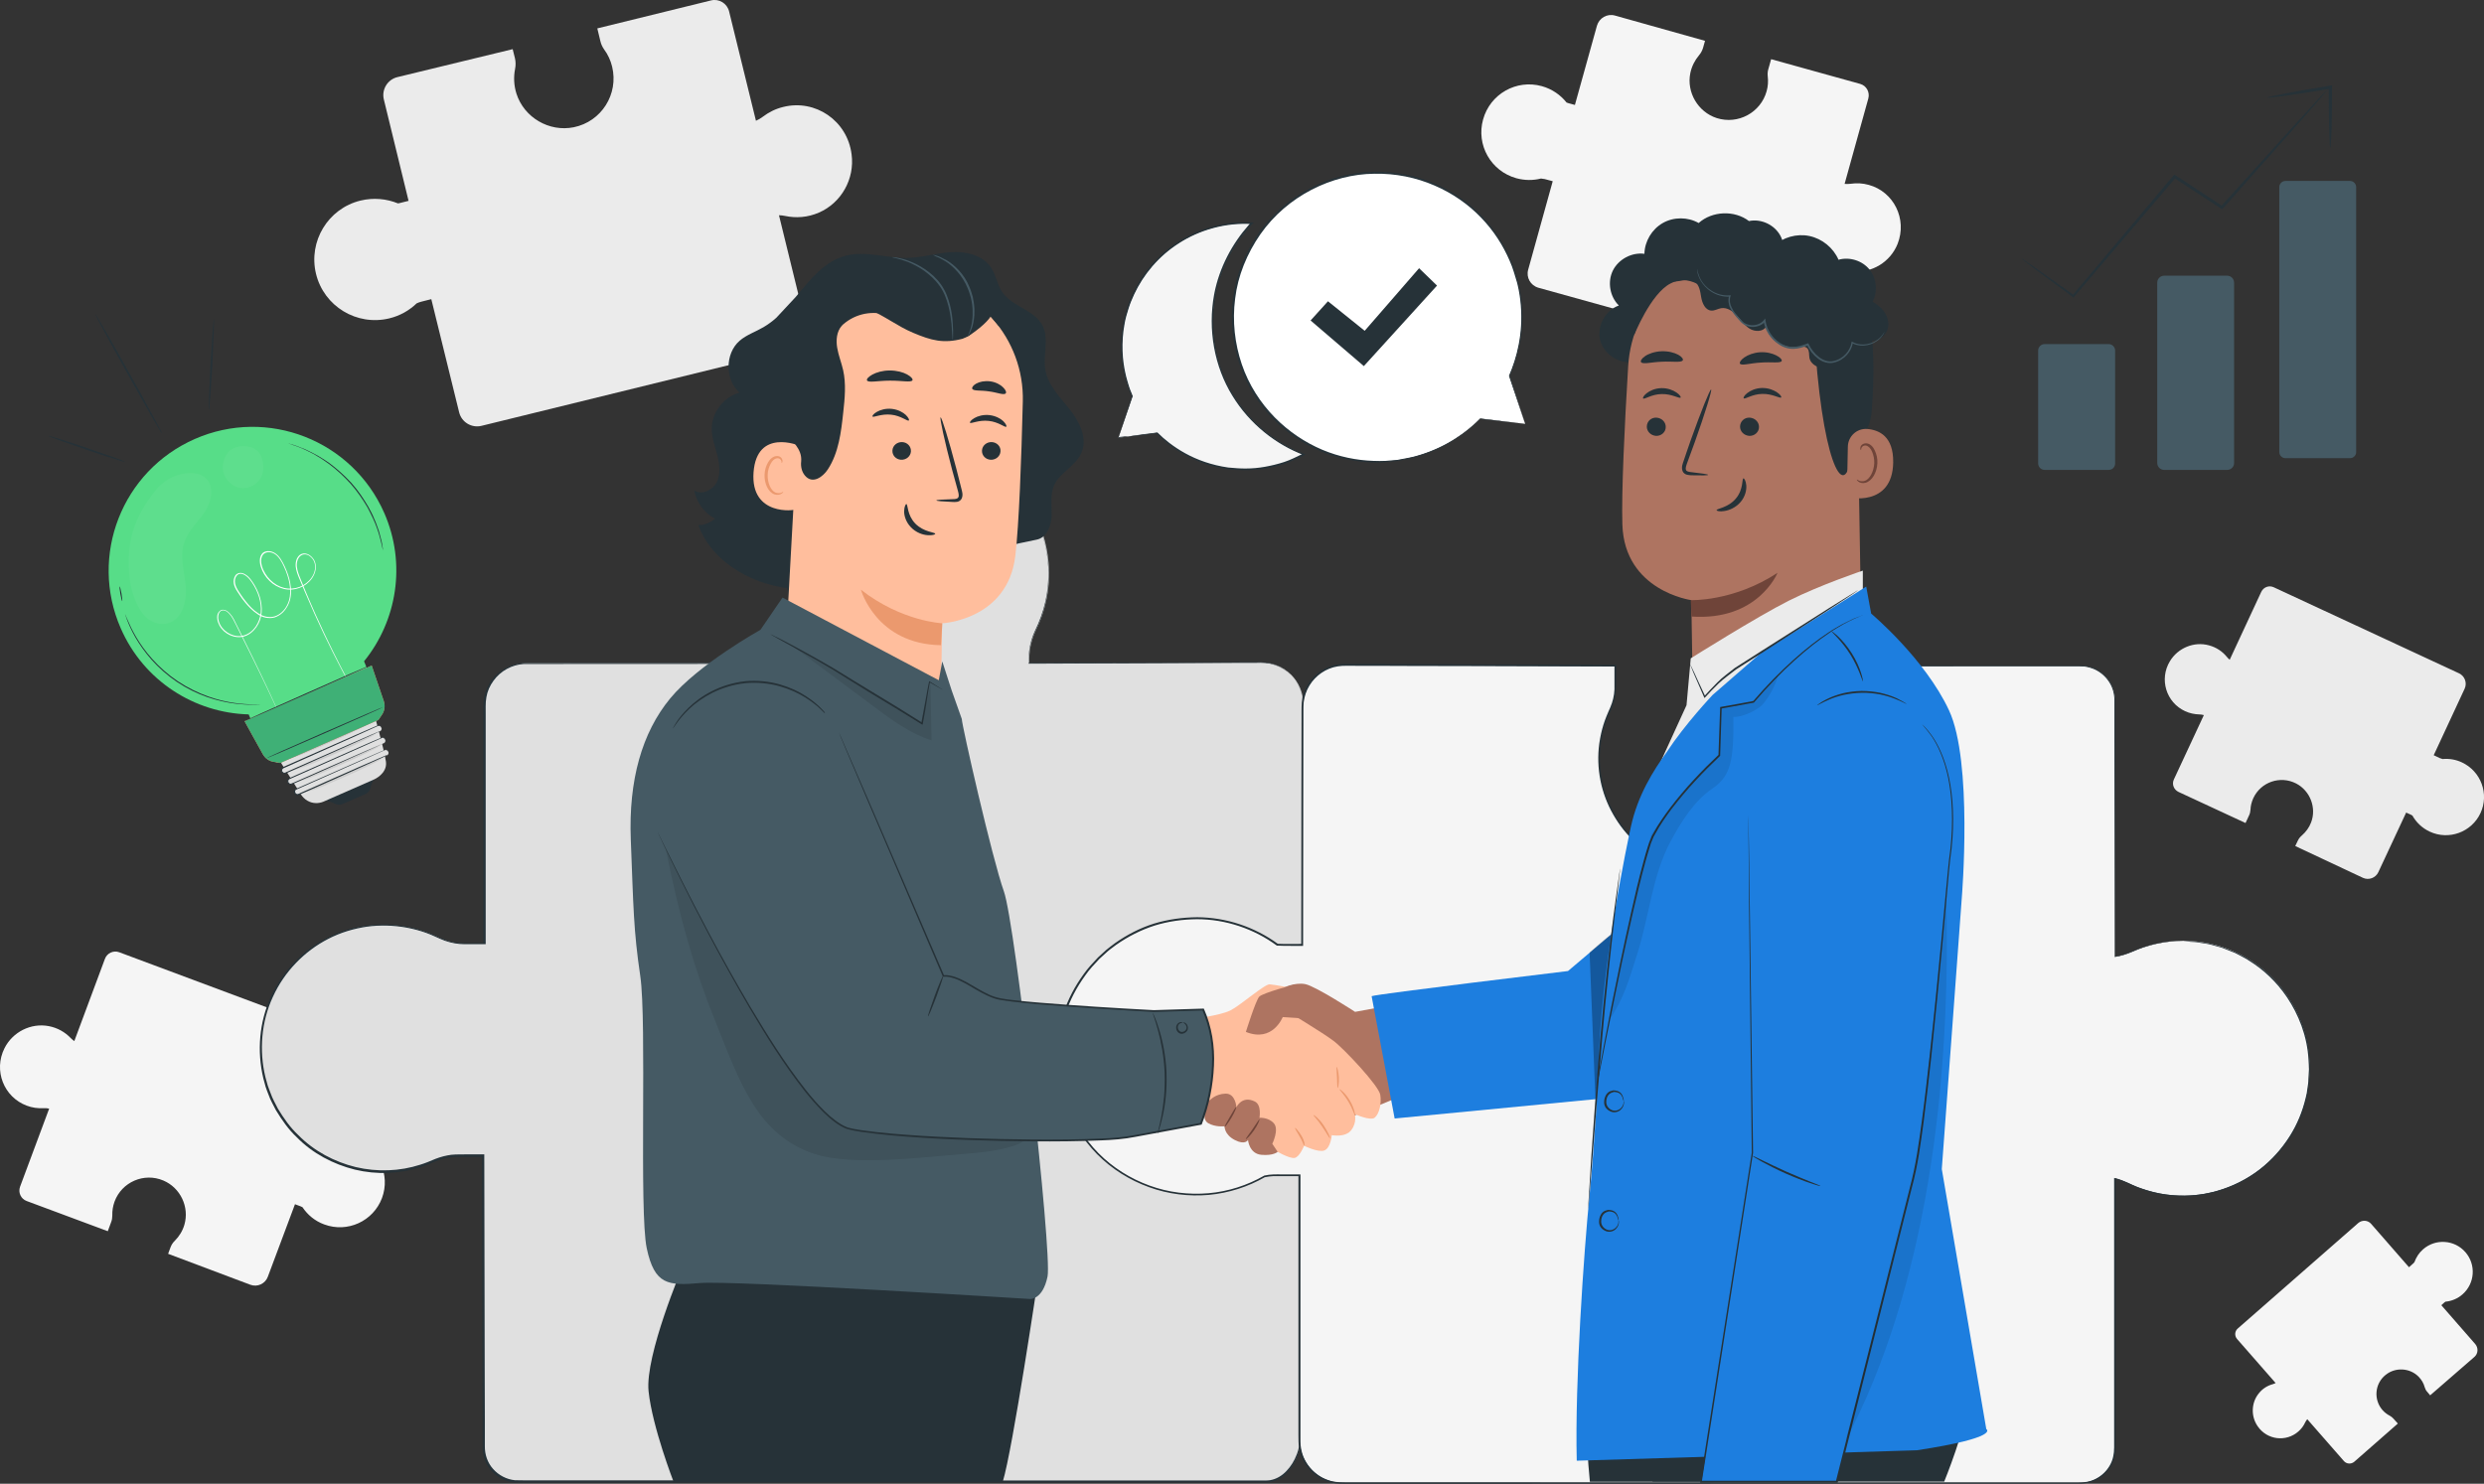 <svg width="959" height="573" viewBox="0 0 959 573" fill="none" xmlns="http://www.w3.org/2000/svg">
<rect x="0" y="0" width="959" height="573" fill="#333333" stroke="none"/>
<g clip-path="url(#clip0_1119_1111)">
<path d="M302.432 41.292C299.432 42.001 296.759 43.364 294.469 45.11C293.651 45.71 292.778 46.255 291.851 46.637L281.488 4.419C280.724 1.31 277.615 -0.599 274.507 0.164L230.601 10.964L231.801 15.928C232.073 17.073 232.564 18.164 233.273 19.146C234.691 21.055 235.728 23.292 236.328 25.746C238.891 36.328 232.237 46.964 221.492 49.146C212.002 51.055 202.348 45.383 199.403 36.219C198.367 33.001 198.258 29.673 198.858 26.619C199.13 25.255 199.13 23.837 198.803 22.473L197.931 18.983L153.425 29.782C149.607 30.71 147.262 34.583 148.189 38.401L157.734 77.564L154.679 78.328C154.352 78.437 153.97 78.492 153.643 78.546C149.225 76.746 144.207 76.255 139.19 77.455C126.645 80.51 118.955 93.219 122.009 105.764C125.063 118.31 137.771 126.001 150.316 122.946C154.407 121.964 158.006 119.892 160.842 117.164C161.388 116.892 161.988 116.673 162.642 116.51L166.515 115.528L177.259 159.219C178.187 163.037 182.059 165.382 185.877 164.455L307.395 134.619C310.504 133.855 312.413 130.746 311.649 127.637L300.741 83.128C301.559 83.128 302.323 83.237 303.141 83.401C307.286 84.273 311.813 84.001 316.176 82.092C324.848 78.328 330.03 69.055 328.775 59.619C327.139 46.528 314.703 38.237 302.432 41.292Z" fill="#EBEBEB"/>
<path d="M843.591 274.638C845.336 275.456 847.19 275.838 848.99 275.892C849.645 275.892 850.245 276.001 850.845 276.165L839.282 300.983C838.409 302.838 839.227 304.965 841.082 305.838L866.934 317.838L868.298 314.892C868.625 314.238 868.789 313.474 868.843 312.71C868.898 311.183 869.28 309.71 869.934 308.238C872.825 302.019 880.297 299.401 886.46 302.565C891.86 305.347 894.423 311.947 892.242 317.619C891.478 319.638 890.223 321.274 888.751 322.583C888.096 323.128 887.496 323.838 887.115 324.656L886.133 326.728L912.258 339.001C914.494 340.037 917.167 339.056 918.203 336.819L928.948 313.801L930.748 314.619C930.966 314.728 931.129 314.838 931.348 314.947C932.82 317.565 935.111 319.801 938.056 321.165C945.419 324.601 954.2 321.383 957.637 314.019C961.073 306.656 957.855 297.874 950.492 294.438C948.092 293.292 945.528 292.91 943.019 293.128C942.638 293.019 942.256 292.91 941.874 292.747L939.583 291.656L951.528 265.965C952.564 263.728 951.582 261.056 949.346 260.019L877.843 226.801C875.988 225.928 873.861 226.747 872.988 228.601L860.826 254.783C860.444 254.456 860.062 254.128 859.735 253.692C858.044 251.619 855.699 249.983 852.808 249.219C847.081 247.638 840.864 250.201 837.755 255.328C833.5 262.31 836.337 271.31 843.591 274.638Z" fill="#EBEBEB"/>
<path d="M887.333 552.818C888.478 551.836 889.351 550.636 889.951 549.327C890.169 548.891 890.442 548.454 890.769 548.073L904.895 564.218C905.931 565.418 907.731 565.527 908.931 564.491L925.73 549.763L924.039 547.854C923.657 547.418 923.166 547.036 922.676 546.763C921.639 546.218 920.658 545.509 919.839 544.582C916.294 540.545 916.785 534.327 921.039 530.945C924.748 527.945 930.311 528.218 933.693 531.6C934.893 532.8 935.711 534.218 936.093 535.691C936.311 536.345 936.584 537 937.075 537.491L938.22 538.854L955.291 524.018C956.764 522.764 956.873 520.527 955.619 519.054L942.529 504.054L943.674 503.018C943.783 502.909 943.947 502.8 944.11 502.691C946.456 502.473 948.801 501.545 950.71 499.854C955.509 495.654 956 488.345 951.801 483.545C947.601 478.745 940.292 478.254 935.493 482.454C933.911 483.818 932.82 485.564 932.166 487.364C932.002 487.636 931.784 487.854 931.511 488.073L930.039 489.382L915.422 472.636C914.167 471.164 911.931 471.054 910.458 472.309L863.935 513.054C862.735 514.091 862.626 515.891 863.662 517.091L878.552 534.109C878.224 534.273 877.843 534.436 877.461 534.545C875.443 535.091 873.534 536.236 872.061 538.091C869.116 541.691 868.952 546.982 871.625 550.8C875.279 556.145 882.588 556.963 887.333 552.818Z" fill="#F5F5F5"/>
<path d="M721.473 71.4C719.127 70.746 716.782 70.637 714.546 70.964C713.782 71.073 712.964 71.073 712.146 71.019L721.309 38.019C721.963 35.564 720.545 33.055 718.146 32.4L683.785 22.855L682.694 26.728C682.421 27.655 682.367 28.582 682.476 29.509C682.694 31.364 682.585 33.328 682.039 35.237C679.748 43.473 671.022 48.218 662.786 45.6C655.532 43.255 651.06 35.618 652.587 28.2C653.132 25.582 654.332 23.291 655.914 21.382C656.623 20.564 657.168 19.582 657.496 18.491L658.259 15.764L623.462 6C620.462 5.182 617.408 6.928 616.535 9.928L608.027 40.528L605.627 39.873C605.354 39.819 605.081 39.709 604.809 39.6C602.463 36.655 599.191 34.364 595.264 33.273C585.447 30.546 575.302 36.273 572.575 46.146C569.848 55.964 575.575 66.109 585.447 68.837C588.664 69.709 591.882 69.709 594.937 68.946C595.428 69 595.918 69.055 596.409 69.164L599.464 69.982L589.973 104.182C589.155 107.182 590.901 110.237 593.9 111.109L688.966 137.509C691.42 138.164 693.929 136.746 694.584 134.346L704.238 99.546C704.783 99.873 705.274 100.2 705.765 100.637C708.274 102.873 711.492 104.4 715.255 104.782C722.673 105.546 729.817 101.182 732.599 94.2C736.417 84.546 731.072 74.019 721.473 71.4Z" fill="#F5F5F5"/>
<path d="M10.308 426.982C12.435 427.8 14.617 428.072 16.744 427.963C17.508 427.909 18.217 427.963 18.98 428.127L7.745 458.291C6.927 460.527 8.072 462.982 10.254 463.8L41.615 475.472L42.924 471.927C43.251 471.109 43.36 470.236 43.36 469.363C43.306 467.618 43.578 465.818 44.233 464.018C47.015 456.491 55.578 452.727 63.05 455.891C69.649 458.672 73.195 466.145 71.176 473.018C70.467 475.418 69.158 477.491 67.522 479.127C66.759 479.836 66.213 480.709 65.831 481.691L64.904 484.2L96.647 496.145C99.374 497.182 102.429 495.763 103.41 493.036L113.882 465.054L116.064 465.872C116.337 465.982 116.555 466.091 116.773 466.2C118.736 469.145 121.573 471.545 125.172 472.854C134.117 476.182 144.098 471.654 147.48 462.654C150.807 453.709 146.28 443.727 137.281 440.345C134.335 439.254 131.281 439.036 128.445 439.472C127.954 439.418 127.518 439.309 127.081 439.145L124.3 438.109L135.917 406.909C136.953 404.182 135.535 401.127 132.808 400.145L46.033 367.745C43.797 366.927 41.342 368.072 40.524 370.254L28.689 402.054C28.198 401.727 27.762 401.345 27.325 400.909C25.144 398.618 22.253 396.927 18.817 396.272C11.945 394.963 4.909 398.509 1.745 404.782C-2.618 413.454 1.527 423.709 10.308 426.982Z" fill="#F5F5F5"/>
<path d="M464.201 359.509C471.946 358.963 478.655 361.091 485.145 364.091C488.036 365.454 491.472 366.436 494.635 366.436L503.089 366.218L503.198 271.963C503.198 263.073 495.944 255.818 487 255.818L397.388 256.145V254.182C397.388 250.418 398.37 246.709 400.006 243.272C404.369 234.327 406.115 223.963 404.26 213C400.552 191.236 382.389 174.273 360.3 171.873C329.921 168.545 304.286 192.109 304.286 221.618C304.286 228.763 305.813 235.582 308.54 241.745C309.958 244.909 310.777 248.345 310.777 251.836L311.322 256.091H305.868H203.33C194.385 256.091 187.131 263.291 187.131 272.236V364.418H179.441C175.841 364.418 172.351 363.491 169.133 361.909C160.679 357.818 150.316 356.127 139.953 357.872C119.391 361.363 103.301 378.6 101.065 399.436C97.956 428.182 120.209 452.454 148.134 452.454C154.897 452.454 161.388 450.982 167.169 448.418C170.169 447.054 173.442 446.291 176.714 446.291H186.586L186.804 559.036C186.804 566.291 192.695 572.182 200.003 572.182H489.072C496.381 572.182 502.107 563.018 502.107 555.763V453.327H490.327C487.6 453.327 484.927 453.872 482.418 454.854C477.4 456.872 471.892 458.018 466.11 458.018C441.348 458.018 421.332 437.563 422.368 412.691C423.295 390.872 442.167 361.036 464.201 359.509Z" fill="#E0E0E0"/>
<path d="M464.201 359.509C464.201 359.509 463.929 359.564 463.438 359.618C462.947 359.673 462.183 359.727 461.147 359.945C459.184 360.327 456.184 361.145 452.693 362.945C445.657 366.545 436.385 374.782 429.404 388.473C426.022 395.291 422.968 403.527 422.532 412.964C422.423 417.654 423.023 422.564 424.55 427.473C426.077 432.327 428.531 437.127 431.967 441.491C435.404 445.8 439.821 449.618 445.003 452.454C450.184 455.291 456.129 457.2 462.401 457.691C468.674 458.291 475.273 457.418 481.545 455.073C484.6 453.709 488.09 453.055 491.581 453.164C495.017 453.164 498.508 453.164 502.053 453.164H502.271V453.382C502.271 469.582 502.271 486.818 502.271 504.982C502.271 514.091 502.271 523.418 502.271 532.964C502.271 537.764 502.271 542.564 502.271 547.473C502.271 549.927 502.271 552.382 502.271 554.836C502.271 556.036 502.217 557.345 501.998 558.6C501.726 559.854 501.453 561.055 500.962 562.255C500.035 564.6 498.726 566.836 496.926 568.691C495.181 570.545 492.836 572.018 490.218 572.4C488.909 572.564 487.654 572.509 486.345 572.509C485.036 572.509 483.782 572.509 482.473 572.509C479.909 572.509 477.291 572.509 474.673 572.509C464.256 572.509 453.62 572.509 442.767 572.509C421.059 572.509 398.588 572.509 375.354 572.509C328.884 572.509 279.524 572.509 227.874 572.564C221.438 572.564 214.893 572.564 208.403 572.564C205.13 572.509 201.912 572.618 198.531 572.509C195.149 572.182 191.986 570.545 189.695 567.982C187.404 565.473 186.204 562.036 186.313 558.654C186.313 555.327 186.313 552 186.313 548.673C186.313 542.018 186.313 535.309 186.259 528.6C186.204 501.655 186.15 474.218 186.095 446.4L186.477 446.782C184.404 446.782 182.386 446.782 180.314 446.782C178.241 446.836 176.169 446.673 174.151 446.945C172.133 447.164 170.114 447.709 168.206 448.473C166.297 449.291 164.333 450.109 162.315 450.764C154.243 453.382 145.407 453.709 137.008 451.691C128.663 449.618 120.646 445.418 114.537 439.145C111.319 436.145 108.81 432.491 106.519 428.727C105.538 426.764 104.392 424.854 103.683 422.782C103.301 421.745 102.865 420.764 102.538 419.673L101.665 416.454C99.156 405.927 100.083 394.636 104.61 384.873C109.083 375.109 116.882 366.982 126.318 362.182C131.008 359.727 136.135 358.2 141.371 357.436C146.607 356.727 151.898 356.836 157.079 357.818C159.643 358.309 162.206 358.964 164.66 359.891C165.915 360.327 167.115 360.818 168.26 361.364C169.46 361.909 170.551 362.454 171.805 362.891C176.605 364.8 181.841 364.091 186.968 364.2L186.586 364.582C186.586 344.618 186.586 324.927 186.586 305.564C186.586 295.854 186.586 286.2 186.586 276.655C186.641 274.255 186.422 271.854 186.859 269.454C187.295 267.054 188.277 264.764 189.695 262.8C192.531 258.873 197.167 256.309 201.967 256.036C239.655 256.036 276.088 256.036 311.104 255.982L310.777 256.364C310.613 254.891 310.395 253.527 310.231 252.109C310.231 249.491 309.74 246.927 308.922 244.473C308.54 243.218 307.995 242.073 307.45 240.873C306.959 239.673 306.522 238.418 306.086 237.164C304.504 232.2 303.686 227.018 303.686 221.836L303.904 217.964C303.959 217.309 303.959 216.654 304.013 216.054L304.341 214.145C304.559 212.891 304.668 211.582 305.05 210.382L306.086 206.673C306.25 206.073 306.468 205.473 306.686 204.873L307.395 203.127C307.831 201.927 308.322 200.782 308.922 199.636L310.667 196.309L312.74 193.145C315.631 189.109 319.012 185.291 322.939 182.345L324.357 181.2L325.885 180.164C326.921 179.509 327.957 178.8 328.993 178.2C331.175 177.109 333.302 175.854 335.593 175.091C340.065 173.182 344.865 172.254 349.61 171.709C352.01 171.6 354.41 171.327 356.755 171.6C357.955 171.654 359.155 171.709 360.3 171.818C361.445 171.982 362.645 172.145 363.791 172.364C373.063 174.164 381.626 178.473 388.389 184.636C395.097 190.8 400.17 198.6 402.679 207.054C405.297 215.454 405.515 224.4 403.715 232.636C402.788 236.782 401.315 240.764 399.461 244.418C398.643 246.273 397.988 248.236 397.661 250.2C397.279 252.218 397.279 254.182 397.279 256.254L397.006 255.982C421.332 255.927 444.076 255.818 465.183 255.764C470.474 255.764 475.6 255.709 480.673 255.709C481.927 255.709 483.182 255.709 484.436 255.709C485.691 255.709 486.945 255.709 488.199 255.764C490.708 255.982 493.108 256.854 495.181 258.109C499.435 260.618 502.217 265.091 502.817 269.727C503.089 272.073 502.926 274.364 502.98 276.6C502.98 278.836 502.98 281.073 502.98 283.309C502.926 318.545 502.871 346.582 502.817 366.273V366.382H502.707C499.271 366.436 496.108 366.6 493.163 366.545C490.163 366.327 487.545 365.454 485.254 364.473C480.727 362.291 476.746 360.982 473.528 360.327C470.31 359.673 467.856 359.564 466.219 359.564C465.401 359.564 464.801 359.564 464.419 359.618C464.365 359.509 464.201 359.509 464.201 359.509C464.201 359.509 464.965 359.4 466.601 359.4C468.237 359.4 470.692 359.454 473.91 360.109C477.128 360.764 481.109 362.073 485.691 364.2C487.981 365.182 490.654 366.055 493.599 366.218C496.544 366.273 499.762 366.109 503.144 366.054L503.035 366.164C503.035 346.473 503.035 318.436 503.035 283.2C503.035 281.018 503.035 278.782 503.035 276.491C502.98 274.254 503.144 271.909 502.871 269.673C502.271 265.145 499.544 260.782 495.399 258.327C493.381 257.073 491.036 256.254 488.581 256.036C487.381 255.927 486.127 255.927 484.872 255.982C483.618 255.982 482.364 255.982 481.109 255.982C476.037 255.982 470.855 256.036 465.619 256.036C444.512 256.145 421.768 256.2 397.443 256.309H397.17V256.036C397.17 254.018 397.17 251.945 397.552 249.927C397.934 247.909 398.534 245.891 399.406 243.982C401.206 240.273 402.679 236.4 403.606 232.254C405.406 224.073 405.188 215.236 402.57 206.945C400.061 198.6 395.097 190.854 388.443 184.8C381.789 178.691 373.281 174.436 364.118 172.636C362.973 172.473 361.827 172.309 360.627 172.091C359.482 171.982 358.282 171.927 357.137 171.873C354.791 171.654 352.446 171.873 350.046 171.982C345.356 172.527 340.611 173.454 336.193 175.309C333.902 176.073 331.83 177.327 329.648 178.418C328.612 179.018 327.63 179.727 326.594 180.382L325.066 181.364L323.648 182.509C319.721 185.454 316.449 189.164 313.558 193.2L311.486 196.309L309.74 199.636C309.14 200.727 308.649 201.873 308.213 203.073L307.504 204.818C307.286 205.418 307.068 205.964 306.904 206.618L305.922 210.273C305.595 211.473 305.486 212.727 305.268 213.982L304.941 215.836C304.832 216.436 304.832 217.091 304.832 217.745L304.613 221.564C304.613 226.636 305.432 231.764 307.013 236.673C307.395 237.873 307.831 239.127 308.322 240.327C308.813 241.527 309.359 242.727 309.795 243.982C310.667 246.491 311.104 249.109 311.104 251.782V251.727C311.267 253.145 311.431 254.509 311.649 255.982L311.704 256.364H311.322C276.306 256.364 239.873 256.418 202.239 256.418C197.603 256.691 193.185 259.145 190.513 262.909C189.149 264.764 188.168 266.945 187.786 269.236C187.35 271.527 187.568 273.927 187.513 276.327C187.513 285.873 187.513 295.527 187.513 305.236C187.513 324.654 187.513 344.345 187.513 364.254V364.636H187.131C184.568 364.636 182.005 364.636 179.387 364.636C176.769 364.636 174.151 364.145 171.696 363.273C170.442 362.836 169.242 362.236 168.096 361.745C166.951 361.2 165.751 360.709 164.551 360.273C162.151 359.4 159.643 358.745 157.079 358.254C152.007 357.327 146.771 357.164 141.589 357.873C136.463 358.636 131.39 360.164 126.754 362.564C117.482 367.309 109.737 375.327 105.374 384.927C100.902 394.527 99.974 405.709 102.483 416.018L103.356 419.182C103.683 420.218 104.119 421.2 104.501 422.236C105.21 424.309 106.301 426.164 107.283 428.127C109.519 431.836 112.028 435.436 115.191 438.382C121.245 444.545 129.099 448.691 137.335 450.709C145.625 452.673 154.352 452.345 162.261 449.782C164.279 449.182 166.133 448.364 168.096 447.545C170.06 446.782 172.133 446.236 174.205 445.964C176.332 445.745 178.405 445.854 180.423 445.8C182.495 445.8 184.513 445.8 186.586 445.8H186.968V446.182C187.022 474.055 187.077 501.491 187.131 528.382C187.131 535.091 187.131 541.8 187.186 548.454C187.186 551.782 187.186 555.109 187.186 558.436C187.131 561.709 188.222 564.927 190.404 567.327C192.531 569.727 195.585 571.309 198.749 571.636C201.967 571.745 205.294 571.691 208.512 571.691C215.057 571.691 221.547 571.691 227.983 571.691C279.688 571.691 328.993 571.691 375.463 571.745C398.697 571.745 421.168 571.745 442.876 571.745C453.729 571.745 464.365 571.745 474.782 571.745C477.4 571.745 479.964 571.745 482.582 571.745C483.891 571.745 485.145 571.745 486.454 571.745C487.709 571.745 489.018 571.8 490.272 571.636C492.726 571.255 494.963 569.891 496.653 568.091C498.399 566.291 499.708 564.109 500.58 561.818C501.071 560.673 501.344 559.473 501.617 558.273C501.835 557.073 501.889 555.873 501.889 554.618C501.889 552.164 501.889 549.709 501.889 547.255C501.889 542.345 501.889 537.545 501.889 532.745C501.889 523.2 501.889 513.873 501.889 504.764C501.889 486.6 501.889 469.364 501.889 453.164L502.108 453.382C498.562 453.382 495.072 453.382 491.636 453.382C488.2 453.218 484.818 453.873 481.764 455.236C475.437 457.636 468.783 458.509 462.456 457.855C456.129 457.309 450.13 455.455 444.894 452.564C439.658 449.673 435.24 445.8 431.749 441.491C428.313 437.127 425.804 432.273 424.277 427.364C422.75 422.454 422.15 417.491 422.314 412.745C422.75 403.255 425.859 395.018 429.24 388.2C436.276 374.454 445.603 366.218 452.693 362.673C456.238 360.873 459.238 360.054 461.202 359.727C462.183 359.509 462.947 359.454 463.492 359.4C463.929 359.509 464.201 359.509 464.201 359.509Z" fill="#263238"/>
<path d="M842.827 363.326C835.846 363.326 829.192 364.853 823.138 367.526C821.01 368.453 818.829 369.108 816.538 369.49V270.381C816.538 263.072 810.648 257.181 803.339 257.181H700.256V268.908C700.256 271.635 700.801 274.308 701.783 276.817C703.801 281.835 704.947 287.344 704.947 293.126C704.947 317.89 684.385 337.908 659.35 336.872C637.315 335.999 618.989 318.217 617.462 296.181C616.917 288.435 618.444 281.126 621.498 274.635C622.862 271.744 623.626 268.635 623.626 265.417V257.235L519.233 256.799C510.289 256.799 503.035 264.053 503.035 272.999L502.871 364.962H495.781C494.963 364.962 494.144 364.962 493.326 364.853C484.491 358.417 473.637 354.599 461.911 354.599C432.458 354.599 408.569 378.49 408.569 407.944C408.569 437.399 432.458 461.29 461.911 461.29C471.564 461.29 480.564 458.726 488.363 454.253C489.781 453.926 491.199 453.762 492.672 453.762H501.835V556.362C501.835 565.308 509.089 572.562 518.034 572.562H803.339C810.648 572.562 816.538 566.672 816.538 559.362V455.017C818.283 455.453 820.029 456.108 821.665 456.872C830.392 461.126 840.536 462.872 851.226 461.017C872.497 457.362 889.024 439.635 891.369 418.09C894.641 388.417 871.679 363.326 842.827 363.326Z" fill="#F5F5F5"/>
<path d="M842.827 363.327C842.827 363.327 843.864 363.381 845.936 363.49C846.972 363.545 848.227 363.545 849.754 363.872C850.518 363.981 851.336 364.145 852.208 364.254C853.081 364.363 854.008 364.581 854.99 364.909C855.972 365.181 857.008 365.454 858.099 365.781C859.19 366.163 860.28 366.6 861.426 367.036C862.026 367.254 862.626 367.472 863.226 367.745C863.826 368.072 864.426 368.345 865.026 368.672C866.225 369.327 867.534 369.872 868.734 370.745C873.752 373.854 879.097 378.49 883.461 384.981C887.769 391.418 891.26 399.709 891.751 409.309C891.805 410.509 891.914 411.709 891.914 412.909C891.86 414.109 891.805 415.363 891.696 416.618C891.642 417.218 891.642 417.872 891.587 418.472C891.478 419.072 891.424 419.727 891.314 420.327C891.205 420.981 891.096 421.581 891.042 422.236C890.878 422.836 890.769 423.49 890.605 424.145C889.406 429.218 887.333 434.29 884.333 439.036C881.333 443.781 877.461 448.199 872.661 451.909C867.862 455.563 862.244 458.454 856.081 460.199C854.554 460.69 852.917 460.909 851.336 461.29C849.754 461.563 848.118 461.781 846.427 461.89C843.154 462.163 839.773 462.054 836.391 461.618C833.01 461.181 829.628 460.363 826.356 459.163C823.029 458.018 820.029 456.109 816.538 455.29L816.811 455.072C816.811 471.109 816.811 488.127 816.811 506.072C816.811 515.072 816.811 524.236 816.811 533.672C816.811 538.363 816.811 543.163 816.811 547.963C816.811 550.363 816.811 552.818 816.811 555.218C816.811 556.418 816.811 557.672 816.811 558.872C816.811 559.472 816.756 560.127 816.756 560.727C816.647 561.327 816.593 561.981 816.429 562.581C815.338 567.49 811.139 571.636 806.066 572.672C804.812 572.89 803.503 573 802.249 572.945C800.994 572.945 799.74 572.945 798.431 572.945C795.867 572.945 793.358 572.945 790.74 572.945C780.487 572.945 770.015 572.945 759.324 572.945C737.999 572.945 715.91 572.945 693.057 572.945C647.406 572.945 598.973 572.945 548.25 573C541.923 573 535.541 573 529.106 573C525.888 573 522.67 573 519.452 573C517.87 573 516.179 573 514.543 572.672C512.907 572.29 511.38 571.745 509.907 570.981C507.016 569.345 504.616 566.89 503.089 563.945C502.326 562.472 501.835 560.836 501.562 559.199C501.235 557.563 501.344 555.872 501.289 554.236C501.289 547.69 501.289 541.145 501.289 534.49C501.289 508.09 501.289 481.145 501.289 453.818L501.671 454.199C499.544 454.199 497.362 454.199 495.072 454.199C493.926 454.199 492.781 454.199 491.636 454.199C490.49 454.254 489.345 454.418 488.254 454.636L488.363 454.581C481.818 458.345 474.346 460.745 466.656 461.454C458.965 462.109 451.002 461.181 443.585 458.454C436.167 455.781 429.24 451.472 423.568 445.745C417.95 440.018 413.587 433.036 410.914 425.4C409.06 419.89 408.024 414.163 407.969 408.381C407.969 402.599 408.842 396.872 410.533 391.418C412.278 385.963 415.005 380.836 418.332 376.254C419.968 373.909 421.932 371.836 423.895 369.763L427.059 366.872C428.15 365.945 429.295 365.127 430.44 364.254C435.076 360.981 440.149 358.363 445.548 356.672C450.948 355.036 456.566 354.272 462.183 354.218C473.419 354.272 484.436 357.981 493.381 364.527L493.217 364.472C496.381 364.636 499.599 364.527 502.762 364.527L502.38 364.909C502.38 345.272 502.435 325.909 502.435 306.763C502.435 297.218 502.435 287.727 502.489 278.29V274.745C502.489 273.599 502.489 272.399 502.598 271.199C502.871 268.799 503.635 266.509 504.889 264.436C507.344 260.345 511.598 257.399 516.288 256.636C518.634 256.254 520.979 256.418 523.27 256.418C525.56 256.418 527.851 256.418 530.196 256.418C534.778 256.418 539.359 256.472 543.941 256.472C553.049 256.527 562.048 256.527 570.993 256.581C588.883 256.636 606.445 256.69 623.626 256.745H623.953V257.072C623.953 259.527 623.953 261.981 623.953 264.436C624.007 266.89 623.68 269.399 622.917 271.745C622.535 272.89 622.044 274.036 621.553 275.127C621.062 276.218 620.626 277.363 620.19 278.454C619.371 280.69 618.771 283.036 618.335 285.381C616.644 294.763 618.226 304.527 622.535 312.763C624.662 316.854 627.389 320.672 630.716 323.836C633.989 327.054 637.697 329.727 641.733 331.745C649.751 335.945 658.968 337.2 667.586 335.945C676.258 334.69 684.33 330.709 690.548 324.981C693.602 322.09 696.438 318.872 698.456 315.272C700.583 311.672 702.274 307.854 703.201 303.872C705.329 295.963 705.056 287.618 702.711 280.09C702.165 278.181 701.293 276.436 700.747 274.472C700.202 272.563 699.929 270.599 699.929 268.581C699.929 264.709 699.929 260.836 699.929 257.018V256.909H700.202C727.309 256.909 752.507 256.909 775.632 256.963C781.414 256.963 787.086 256.963 792.595 256.963C795.376 256.963 798.103 256.963 800.776 256.963C802.139 256.963 803.448 256.909 804.812 257.072C806.175 257.236 807.43 257.618 808.684 258.109C811.139 259.199 813.211 260.999 814.575 263.181C815.993 265.363 816.647 267.927 816.702 270.436C816.702 275.399 816.702 280.254 816.702 284.945C816.647 322.581 816.647 351.163 816.593 369.436L816.484 369.327C821.12 368.727 824.61 366.436 827.937 365.563C831.21 364.527 833.992 364.036 836.173 363.709C838.409 363.436 840.046 363.327 841.136 363.327C842.282 363.327 842.827 363.327 842.827 363.327C842.827 363.327 842.282 363.327 841.191 363.381C840.1 363.436 838.464 363.49 836.228 363.818C834.046 364.145 831.264 364.636 827.992 365.727C824.719 366.654 821.229 368.89 816.538 369.545H816.429V369.436C816.429 351.163 816.375 322.581 816.32 284.945C816.32 280.254 816.32 275.399 816.32 270.436C816.32 267.981 815.666 265.472 814.248 263.345C812.884 261.218 810.866 259.472 808.521 258.436C807.321 257.945 806.066 257.563 804.757 257.399C803.448 257.29 802.139 257.29 800.776 257.29C798.103 257.29 795.376 257.29 792.595 257.29C787.086 257.29 781.414 257.29 775.632 257.29C752.507 257.29 727.309 257.29 700.202 257.345L700.474 257.072C700.474 260.89 700.474 264.763 700.474 268.636C700.474 270.545 700.747 272.509 701.238 274.363C701.783 276.218 702.656 278.018 703.201 279.927C705.601 287.563 705.874 296.018 703.747 304.036C702.765 308.072 701.074 311.945 698.947 315.545C696.875 319.199 694.039 322.472 690.93 325.418C684.603 331.254 676.476 335.236 667.695 336.545C658.968 337.799 649.587 336.545 641.461 332.29C637.37 330.218 633.607 327.49 630.28 324.272C626.953 321.054 624.171 317.181 621.989 313.036C617.626 304.69 615.99 294.818 617.735 285.272C618.171 282.872 618.771 280.527 619.59 278.236C620.026 277.09 620.462 275.945 620.953 274.854C621.444 273.763 621.935 272.672 622.317 271.527C623.08 269.236 623.408 266.836 623.298 264.436C623.298 261.981 623.298 259.527 623.298 257.072L623.626 257.399C606.445 257.345 588.883 257.29 570.993 257.236C562.048 257.236 553.049 257.181 543.941 257.181C539.414 257.181 534.832 257.127 530.196 257.127C527.906 257.127 525.615 257.127 523.27 257.127C520.979 257.181 518.634 256.963 516.397 257.345C511.925 258.054 507.834 260.89 505.489 264.818C504.289 266.781 503.58 269.018 503.307 271.254C503.198 272.399 503.198 273.545 503.198 274.745V278.29C503.198 287.727 503.198 297.163 503.144 306.763C503.144 325.854 503.089 345.272 503.089 364.909V365.29H502.708C499.544 365.236 496.381 365.345 493.108 365.181H492.999L492.89 365.127C484.109 358.69 473.201 354.981 462.129 354.981C456.62 355.036 451.057 355.799 445.766 357.436C440.476 359.127 435.458 361.69 430.877 364.909C429.786 365.781 428.586 366.545 427.55 367.472L424.441 370.309C422.532 372.327 420.568 374.399 418.987 376.69C415.714 381.218 412.987 386.29 411.296 391.69C409.605 397.09 408.787 402.763 408.733 408.436C408.787 414.109 409.824 419.781 411.624 425.236C414.241 432.763 418.55 439.69 424.059 445.309C429.622 450.927 436.44 455.181 443.803 457.854C451.111 460.527 458.965 461.454 466.601 460.799C474.237 460.145 481.545 457.745 488.036 454.036L488.09 453.981H488.145C489.29 453.709 490.49 453.599 491.636 453.545C492.836 453.49 493.926 453.545 495.072 453.545C497.362 453.545 499.544 453.545 501.671 453.545H502.053V453.927C502.053 481.254 502.053 508.145 502.053 534.599C502.053 541.199 502.053 547.799 502.053 554.345C502.053 555.981 501.998 557.618 502.271 559.199C502.544 560.781 502.98 562.309 503.744 563.727C505.162 566.563 507.507 568.963 510.234 570.49C511.652 571.254 513.125 571.8 514.652 572.127C516.234 572.4 517.761 572.454 519.397 572.454C522.615 572.454 525.833 572.454 529.051 572.454C535.432 572.454 541.814 572.454 548.195 572.454C598.918 572.454 647.351 572.454 693.002 572.509C715.8 572.509 737.944 572.509 759.27 572.509C769.96 572.509 780.432 572.509 790.686 572.509C793.249 572.509 795.813 572.509 798.376 572.509C799.631 572.509 800.94 572.509 802.194 572.509C803.448 572.509 804.703 572.454 805.903 572.236C810.757 571.254 814.793 567.327 815.829 562.581C816.102 561.381 816.211 560.236 816.211 558.981C816.211 557.781 816.211 556.527 816.211 555.327C816.211 552.872 816.211 550.472 816.211 548.072C816.211 543.272 816.211 538.472 816.211 533.781C816.211 524.345 816.211 515.181 816.211 506.181C816.211 488.236 816.211 471.218 816.211 455.181V454.909L816.484 454.963C820.029 455.781 823.083 457.745 826.356 458.836C829.628 459.981 832.955 460.854 836.282 461.29C839.609 461.727 842.991 461.836 846.263 461.618C847.9 461.509 849.536 461.29 851.118 461.018C852.699 460.636 854.281 460.418 855.808 459.927C861.917 458.181 867.534 455.345 872.28 451.69C877.025 448.036 880.897 443.618 883.897 438.927C886.897 434.236 888.915 429.163 890.115 424.145C890.278 423.49 890.387 422.89 890.551 422.29C890.66 421.636 890.769 421.036 890.824 420.381C890.933 419.781 890.987 419.127 891.096 418.527C891.205 417.927 891.205 417.272 891.205 416.672C891.26 415.418 891.369 414.218 891.424 413.018C891.424 411.818 891.314 410.618 891.26 409.418C890.769 399.927 887.278 391.636 883.024 385.254C878.715 378.818 873.425 374.181 868.407 371.072C867.207 370.199 865.898 369.654 864.698 368.945C864.098 368.618 863.498 368.345 862.898 368.018C862.298 367.745 861.699 367.527 861.099 367.309C859.953 366.872 858.862 366.381 857.772 365.999C856.681 365.672 855.644 365.399 854.663 365.127C853.681 364.854 852.808 364.581 851.881 364.472C851.008 364.309 850.19 364.199 849.427 364.09C847.954 363.763 846.645 363.763 845.609 363.709C843.864 363.436 842.827 363.327 842.827 363.327Z" fill="#263238"/>
<path d="M495.181 381.601C495.181 381.601 499.871 379.201 504.016 380.074C508.161 381.001 523.16 390.765 523.16 390.765L535.268 388.528L542.413 422.674L495.235 442.31V381.601H495.181Z" fill="#AE7461"/>
<path d="M460.274 393.548C460.274 393.548 471.073 392.184 475 390.22C478.927 388.257 488.254 379.966 490.217 380.129C492.181 380.293 499.271 381.657 499.271 381.657L496.435 390.22C496.435 390.22 510.616 398.784 514.816 401.948C519.015 405.111 532.269 419.293 532.869 422.729C533.469 426.22 532.432 430.257 530.742 431.62C529.105 432.984 523.051 430.257 523.051 430.257C523.051 430.257 523.979 433.42 521.688 436.42C519.452 439.42 514.161 438.384 514.161 438.384C514.161 438.384 513.725 443.348 511.325 444.275C508.925 445.202 503.471 442.475 503.471 442.475C503.471 442.475 501.835 446.675 499.871 447.166C497.908 447.602 492.345 444.329 492.345 444.329C492.345 444.329 468.237 426.984 462.838 424.42C457.438 421.857 455.747 421.693 455.747 421.693L460.274 393.548Z" fill="#FFBE9D"/>
<path d="M503.471 442.473C503.362 442.473 503.307 442.037 503.034 441.437C502.762 440.782 502.38 439.964 501.835 439.037C500.744 437.182 499.817 435.709 499.98 435.6C500.144 435.491 501.344 436.746 502.489 438.655C503.034 439.582 503.416 440.564 503.58 441.273C503.689 442.037 503.525 442.473 503.471 442.473Z" fill="#EB996E"/>
<path d="M513.452 439.528C513.234 439.637 512.088 437.455 510.398 435.001C508.761 432.492 506.962 430.801 507.125 430.637C507.234 430.473 509.307 432.001 510.998 434.564C512.743 437.128 513.616 439.473 513.452 439.528Z" fill="#EB996E"/>
<path d="M523.16 430.855C522.942 430.91 522.288 428.292 520.597 425.51C518.961 422.674 516.997 420.819 517.161 420.655C517.27 420.492 519.506 422.183 521.197 425.128C522.942 428.074 523.324 430.855 523.16 430.855Z" fill="#EB996E"/>
<path d="M516.07 412.038C516.234 411.984 516.779 413.784 516.888 416.075C516.997 418.366 516.615 420.166 516.452 420.166C516.234 420.166 516.288 418.311 516.179 416.129C516.07 413.893 515.906 412.093 516.07 412.038Z" fill="#EB996E"/>
<path d="M481 398.511C481 398.511 484.763 386.456 486.127 384.929C487.49 383.402 500.089 380.129 500.089 380.129L504.016 390.22L501.235 393.165L495.235 392.783C495.181 392.783 491.417 402.711 481 398.511Z" fill="#AE7461"/>
<path d="M457.929 422.347C457.929 422.347 456.184 423.656 457.929 426.82C459.674 429.984 464.31 427.747 465.838 426.82C465.838 426.82 463.601 432.111 466.437 433.747C469.274 435.384 472.764 434.947 472.764 434.947C472.764 434.947 472.601 438.111 476.691 440.238C480.782 442.366 481.818 440.238 481.818 440.238C481.818 440.238 482.254 445.529 486.945 445.966C491.636 446.402 493.272 444.82 493.272 444.82L491.199 441.711C491.199 441.711 493.926 436.202 491.799 433.802C489.672 431.402 486.236 431.675 486.236 431.675C486.236 431.675 487.163 426.766 484.491 425.402C479.473 422.893 477.346 427.584 477.346 427.584C477.346 427.584 477.019 422.238 473.146 422.347C469.219 422.456 467.147 424.856 467.147 424.856L457.929 422.347Z" fill="#AE7461"/>
<path d="M477.236 427.583C477.4 427.692 476.691 429.492 475.437 431.619C474.182 433.692 472.982 435.274 472.819 435.165C472.655 435.056 473.637 433.365 474.837 431.292C476.037 429.165 477.073 427.474 477.236 427.583Z" fill="#6F4439"/>
<path d="M486.236 432.329C486.4 432.383 485.636 434.347 484.163 436.474C482.691 438.602 481.164 440.02 481 439.911C480.836 439.747 482.145 438.165 483.563 436.093C484.981 434.02 486.072 432.22 486.236 432.329Z" fill="#6F4439"/>
<path d="M392.916 489.164H370.063L364.227 572.237H387.134C391.007 559.582 400.77 493.637 400.77 493.637L392.916 489.164Z" fill="#263238"/>
<path d="M263.544 489.164C263.544 489.164 248.927 523.473 250.399 537.328C251.872 551.182 260.053 572.237 260.053 572.237H373.226C373.226 572.237 376.39 560.619 378.844 543.491C381.299 526.364 387.844 489.164 387.844 489.164H263.544Z" fill="#263238"/>
<path d="M413.096 158.236C409.278 153.436 404.533 148.745 403.551 142.691C402.624 137.127 405.078 130.964 402.57 125.891C399.515 119.673 390.625 118.418 386.807 112.636C384.953 109.8 384.516 106.254 382.662 103.418C379.553 98.618 373.117 97.036 367.39 97.364C361.664 97.691 356.046 99.491 350.319 99.6C342.465 99.764 334.447 96.818 326.812 98.673C318.358 100.745 312.904 107.891 307.177 114.709L299.705 122.727C298.177 124.091 296.541 125.291 294.796 126.327C291.742 128.127 288.251 129.273 285.578 131.564C279.852 136.527 279.852 146.618 285.524 151.636C279.361 153.273 274.725 159.382 274.779 165.709C274.834 169.2 276.088 172.527 276.961 175.909C277.834 179.291 278.27 183.054 276.743 186.164C275.216 189.273 271.016 191.291 268.016 189.436C268.889 194.018 271.889 198.109 276.034 200.291C274.288 201.873 271.943 202.8 269.598 202.8C275.27 218.073 292.178 226.745 308.431 227.618C324.685 228.491 340.556 223.036 355.882 217.691L400.17 208.418C404.042 207.709 405.897 203.127 406.006 199.2C406.115 195.273 405.351 191.127 406.933 187.473C409.115 182.509 415.114 180.109 417.35 175.2C420.077 169.582 416.914 163.091 413.096 158.236Z" fill="#263238"/>
<path d="M307.613 193.256C304.886 183.219 302.268 173.074 301.341 162.765C300.414 152.401 301.286 141.71 305.377 132.165C305.977 130.692 311.213 121.038 312.74 121.31C313.831 121.474 310.504 130.583 310.995 131.565C315.904 141.11 316.831 152.347 315.413 163.038C313.995 173.619 311.322 183.165 307.613 193.256Z" fill="#263238"/>
<path d="M308.65 153.601C309.14 127.529 324.739 106.092 350.755 107.292L353.155 107.565C377.317 110.129 395.479 130.801 394.879 155.074C394.334 177.656 393.407 202.638 391.989 214.638C389.043 239.51 363.736 240.71 363.736 240.71C363.682 240.71 363.082 281.783 363.082 281.783L303.85 240.765L308.65 153.601Z" fill="#FFBE9D"/>
<path d="M363.791 240.71C363.791 240.71 348.028 240.001 332.375 227.729C332.375 227.729 338.211 248.783 363.3 249.165L363.791 240.71Z" fill="#EB996E"/>
<path d="M386.262 174.329C386.153 176.238 384.407 177.656 382.444 177.547C380.48 177.438 379.008 175.856 379.117 173.947C379.226 172.038 380.971 170.619 382.935 170.729C384.898 170.838 386.425 172.419 386.262 174.329Z" fill="#263238"/>
<path d="M388.498 164.782C388.007 165.218 385.553 162.927 381.68 162.546C377.862 162.109 374.863 163.746 374.481 163.255C374.317 163.036 374.863 162.218 376.172 161.455C377.481 160.691 379.608 160.036 382.008 160.309C384.407 160.582 386.316 161.673 387.353 162.655C388.443 163.746 388.716 164.618 388.498 164.782Z" fill="#263238"/>
<path d="M351.683 174.329C351.573 176.238 349.828 177.656 347.865 177.547C345.901 177.438 344.429 175.856 344.538 173.947C344.647 172.038 346.392 170.619 348.356 170.729C350.319 170.838 351.792 172.419 351.683 174.329Z" fill="#263238"/>
<path d="M350.865 162.381C350.374 162.818 347.865 160.527 344.047 160.145C340.229 159.709 337.229 161.345 336.847 160.854C336.684 160.636 337.175 159.818 338.538 159.054C339.847 158.291 341.974 157.636 344.374 157.909C346.774 158.181 348.683 159.272 349.719 160.254C350.81 161.345 351.137 162.218 350.865 162.381Z" fill="#263238"/>
<path d="M361.5 193.255C361.5 193.037 363.9 192.874 367.827 192.764C368.809 192.764 369.736 192.655 370.008 192.001C370.336 191.346 370.008 190.201 369.681 189.055C369.027 186.601 368.318 184.037 367.554 181.31C364.663 170.292 362.7 161.292 363.136 161.183C363.573 161.074 366.3 169.91 369.19 180.928C369.899 183.655 370.554 186.219 371.154 188.674C371.427 189.819 371.917 191.128 371.263 192.546C370.936 193.255 370.172 193.692 369.518 193.801C368.863 193.91 368.318 193.855 367.827 193.855C363.9 193.692 361.5 193.474 361.5 193.255Z" fill="#263238"/>
<path d="M349.937 194.674C350.537 194.729 350.156 198.874 353.373 202.201C356.591 205.529 361.064 205.529 361.064 206.129C361.118 206.401 359.973 206.838 358.119 206.674C356.264 206.565 353.646 205.692 351.683 203.619C349.719 201.601 349.01 199.092 349.065 197.347C349.119 195.601 349.665 194.619 349.937 194.674Z" fill="#263238"/>
<path d="M352.283 146.838C351.792 147.82 348.028 146.947 343.501 147.002C338.974 147.002 335.211 147.929 334.72 146.892C334.502 146.401 335.211 145.529 336.793 144.656C338.374 143.783 340.774 143.074 343.501 143.074C346.228 143.074 348.628 143.729 350.21 144.602C351.792 145.474 352.501 146.402 352.283 146.838Z" fill="#263238"/>
<path d="M388.28 151.91C387.516 152.728 384.953 151.528 381.789 151.146C378.626 150.655 375.899 151.092 375.354 150.164C375.135 149.673 375.626 148.855 376.881 148.146C378.135 147.437 380.099 147.001 382.28 147.273C384.462 147.546 386.262 148.583 387.244 149.564C388.334 150.601 388.607 151.528 388.28 151.91Z" fill="#263238"/>
<path d="M308.759 172.201C308.377 171.983 292.178 165.328 290.924 182.401C289.669 199.474 307.068 197.183 307.122 196.692C307.177 196.256 308.759 172.201 308.759 172.201Z" fill="#FFBE9D"/>
<path d="M302.377 189.927C302.323 189.873 302.05 190.091 301.559 190.309C301.068 190.473 300.196 190.582 299.323 190.2C297.578 189.382 296.269 186.437 296.378 183.327C296.432 181.746 296.869 180.327 297.523 179.127C298.123 177.927 298.996 177.109 299.923 177C300.85 176.837 301.45 177.437 301.614 177.927C301.832 178.418 301.668 178.746 301.777 178.8C301.832 178.855 302.159 178.527 302.104 177.818C302.05 177.491 301.886 177.055 301.505 176.673C301.123 176.291 300.523 176.073 299.868 176.127C298.559 176.127 297.25 177.273 296.541 178.527C295.778 179.837 295.232 181.473 295.178 183.218C295.014 186.655 296.541 190.037 298.996 190.909C300.196 191.291 301.177 191.018 301.723 190.637C302.323 190.309 302.432 189.927 302.377 189.927Z" fill="#EB996E"/>
<path d="M385.662 126.001C388.498 124.637 380.808 115.146 374.208 111.655C364.227 106.31 348.737 102.437 339.084 104.51C327.466 107.019 317.649 112.092 311.268 122.073C304.886 132.055 301.941 144.001 301.505 155.892C301.396 159.492 301.505 163.31 303.25 166.473C305.377 170.401 309.795 173.073 309.304 178.255C309.086 180.164 309.522 182.128 310.722 183.601C313.613 187.146 317.649 184.255 319.612 181.255C323.812 174.819 324.739 166.855 325.557 159.219C326.157 153.764 326.703 148.255 325.503 142.91C324.848 140.019 323.703 137.237 323.212 134.292C322.721 131.346 322.994 128.073 324.957 125.837C325.285 125.455 325.776 125.019 326.43 124.528C331.557 120.601 338.375 119.782 344.32 122.292C353.701 126.328 369.79 132.437 374.317 129.492C380.808 125.182 382.444 122.237 382.444 122.237L385.662 126.001Z" fill="#263238"/>
<path d="M340.174 102.273C349.774 99.764 360.464 100.582 368.918 105.709C373.445 108.436 377.371 112.582 378.462 117.709C379.553 122.836 376.99 128.945 372.026 130.636L371.699 130.8C364.282 132.764 359.591 131.509 352.501 128.509C346.501 126 341.32 121.855 335.32 119.4C328.939 116.782 321.794 116.073 315.031 117.491C322.012 110.509 330.575 104.836 340.174 102.273Z" fill="#263238"/>
<path d="M344.483 99.327C344.483 99.273 345.083 99.327 346.228 99.491C347.319 99.709 348.955 100.036 350.81 100.745C352.719 101.454 354.9 102.491 357.082 103.963C359.264 105.436 361.555 107.4 363.354 109.963C365.154 112.527 366.136 115.363 366.79 117.927C367.445 120.545 367.718 122.891 367.827 124.909C367.99 126.927 367.99 128.563 367.936 129.654C367.936 130.8 367.881 131.4 367.827 131.4C367.772 131.4 367.718 130.8 367.663 129.654C367.609 128.563 367.5 126.927 367.336 124.963C367.118 123 366.79 120.654 366.136 118.091C365.481 115.582 364.5 112.8 362.754 110.4C361.009 107.945 358.827 106.036 356.7 104.509C354.573 103.036 352.446 101.945 350.592 101.182C346.937 99.763 344.429 99.491 344.483 99.327Z" fill="#455A64"/>
<path d="M360.191 98.399C360.191 98.345 360.736 98.508 361.664 98.781C362.1 98.945 362.754 99.108 363.354 99.436C364.009 99.763 364.718 100.145 365.481 100.526C368.536 102.326 372.299 105.872 374.317 110.945C374.863 112.199 375.19 113.454 375.572 114.708C375.79 115.963 376.062 117.163 376.117 118.363C376.281 119.508 376.172 120.654 376.172 121.69C376.062 122.726 376.008 123.708 375.79 124.581C375.572 125.454 375.462 126.217 375.135 126.872C374.863 127.526 374.699 128.126 374.426 128.563C373.935 129.435 373.663 129.926 373.663 129.872C373.499 129.817 374.699 127.908 375.244 124.472C375.408 123.599 375.463 122.672 375.517 121.635C375.463 120.599 375.572 119.508 375.408 118.417C375.353 117.272 375.081 116.126 374.808 114.872C374.426 113.672 374.099 112.417 373.554 111.217C371.536 106.308 367.99 102.817 365.1 100.963C364.391 100.526 363.682 100.145 363.082 99.817C362.482 99.436 361.882 99.272 361.445 99.108C360.682 98.672 360.191 98.399 360.191 98.399Z" fill="#455A64"/>
<path d="M371.317 277.636C371.317 279.981 383.044 331.581 387.571 344.236C392.043 356.89 406.278 483.927 404.424 492.981C402.57 502.036 397.661 501.654 397.661 501.654C397.661 501.654 282.688 494.399 270.307 495.49C257.926 496.581 252.69 496.199 249.69 482.072C246.69 467.945 249.799 394.581 247.181 376.854C244.563 359.127 244.563 350.508 243.527 324.163C242.654 301.309 247.836 282.981 258.69 269.781C269.543 256.581 293.596 243.218 293.596 243.218L302.104 230.781L362.427 262.69L363.791 255.436L367.445 266.727L371.317 277.636Z" fill="#455A64"/>
<g opacity="0.3">
<path opacity="0.3" d="M397.279 434.837C396.297 432.273 393.025 431.618 390.298 431.346C364.718 428.509 338.102 422.127 319.449 404.455C312.14 397.527 306.359 389.182 300.85 380.782C288.687 362.455 277.288 343.637 265.889 324.818L257.053 328.146C262.508 354.709 267.853 373.964 276.688 395.727C285.524 417.546 292.396 438.655 314.813 445.746C329.321 450.382 356.81 446.837 371.972 445.637C378.299 445.146 384.68 444.546 390.734 442.691C392.589 442.146 394.443 441.437 395.807 440.127C397.17 438.709 397.988 436.637 397.279 434.837Z" fill="black"/>
</g>
<path d="M253.89 321.162C254.544 322.362 305.704 431.616 328.557 436.144C351.41 440.616 422.423 441.707 436.276 439.089C450.13 436.471 463.71 434.016 463.71 434.016C463.71 434.016 473.746 410.18 464.583 389.889L445.494 390.489C445.494 390.489 392.479 387.653 384.953 385.58C377.426 383.507 370.99 376.525 364.227 376.907L323.866 283.035C323.866 283.035 297.632 258.707 278.924 266.18C260.217 273.598 248.381 311.398 253.89 321.162Z" fill="#455A64"/>
<path d="M446.912 437.781C446.857 437.781 447.021 437.126 447.293 435.926C447.621 434.781 447.948 433.09 448.384 430.963C448.766 428.835 449.148 426.326 449.421 423.49C449.639 420.653 449.748 417.544 449.639 414.272C449.366 407.726 448.166 401.89 447.021 397.744C446.475 395.672 445.93 394.035 445.548 392.89C445.166 391.744 444.948 391.09 445.003 391.09C445.057 391.09 445.33 391.69 445.821 392.781C446.312 393.872 446.912 395.563 447.512 397.581C448.821 401.726 450.075 407.617 450.348 414.217C450.457 417.544 450.348 420.653 450.075 423.544C449.802 426.381 449.366 428.944 448.875 431.072C448.384 433.199 447.948 434.89 447.566 436.035C447.239 437.126 446.966 437.781 446.912 437.781Z" fill="#263238"/>
<path d="M323.921 282.926C323.921 282.926 324.194 283.471 324.685 284.617C325.175 285.762 325.885 287.398 326.812 289.526C328.666 293.835 331.448 300.217 334.993 308.344C342.029 324.653 352.173 348.108 364.5 376.744L364.227 376.58C367.39 376.417 370.39 377.835 373.172 379.308C375.953 380.835 378.626 382.635 381.626 383.999C384.571 385.471 387.843 385.853 391.225 386.235C394.607 386.617 397.988 386.944 401.479 387.217C415.387 388.362 430.113 389.289 445.494 390.108H445.439C451.439 389.889 457.929 389.726 464.529 389.508H464.747L464.856 389.726C467.801 396.435 469.055 404.017 468.674 411.598C468.346 419.18 466.819 426.817 463.983 434.126L463.929 434.289L463.71 434.344C459.893 435.053 455.747 435.817 451.602 436.58C447.13 437.399 442.712 438.217 438.349 439.035C433.931 439.908 429.458 440.235 425.041 440.399C416.205 440.78 407.533 440.835 398.97 440.78C390.407 440.726 382.062 440.508 373.826 440.235C365.591 439.962 357.573 439.526 349.774 438.926C345.847 438.653 341.974 438.271 338.211 437.835C334.393 437.344 330.684 437.017 326.975 435.98C325.175 435.326 323.594 434.289 322.121 433.199C320.649 432.108 319.285 430.853 317.976 429.598C315.413 427.035 313.067 424.362 310.886 421.635C302.214 410.617 295.45 399.489 289.396 389.289C277.397 368.78 268.725 351.653 262.78 339.762C259.835 333.817 257.599 329.18 256.072 326.017C254.544 322.853 253.835 321.162 253.835 321.162C253.835 321.162 254.054 321.544 254.435 322.362C254.817 323.18 255.417 324.38 256.181 325.908C257.762 329.071 260.053 333.653 262.998 339.598C268.998 351.435 277.725 368.562 289.778 388.962C295.887 399.108 302.65 410.235 311.322 421.199C313.504 423.926 315.794 426.599 318.358 429.108C319.612 430.362 320.976 431.562 322.448 432.653C323.921 433.744 325.448 434.726 327.139 435.38C330.63 436.362 334.447 436.689 338.211 437.18C342.029 437.617 345.847 437.944 349.774 438.217C357.573 438.817 365.645 439.199 373.826 439.526C382.008 439.798 390.407 440.017 398.97 440.071C407.478 440.126 416.205 440.071 424.986 439.689C429.404 439.526 433.767 439.198 438.185 438.326C442.603 437.508 447.021 436.689 451.439 435.871C455.584 435.108 459.729 434.344 463.547 433.635L463.274 433.853C466.056 426.653 467.583 419.071 467.91 411.544C468.292 404.071 467.037 396.599 464.147 389.999L464.474 390.217C457.874 390.435 451.384 390.599 445.385 390.817C430.004 389.944 415.278 389.017 401.37 387.871C397.879 387.544 394.443 387.271 391.061 386.835C389.371 386.617 387.68 386.399 386.044 386.126C384.353 385.853 382.771 385.199 381.298 384.544C378.299 383.18 375.572 381.38 372.845 379.853C370.118 378.38 367.227 377.017 364.227 377.18H364.009L363.954 377.017C351.683 348.326 341.647 324.817 334.666 308.508C331.175 300.38 328.503 293.999 326.648 289.635C325.721 287.453 325.066 285.817 324.576 284.671C324.139 283.526 323.921 282.926 323.921 282.926Z" fill="#263238"/>
<path d="M318.576 275.563C318.521 275.617 317.867 274.908 316.612 273.708C315.358 272.508 313.394 270.926 310.776 269.29C308.159 267.654 304.777 266.072 300.85 264.981C296.923 263.89 292.396 263.399 287.706 263.835C283.015 264.326 278.706 265.745 275.052 267.545C271.398 269.399 268.398 271.581 266.162 273.708C263.926 275.835 262.289 277.799 261.308 279.217C260.271 280.635 259.78 281.454 259.726 281.399C259.726 281.399 259.835 281.181 260.053 280.745C260.271 280.363 260.598 279.763 261.089 278.999C262.017 277.526 263.598 275.508 265.834 273.326C268.071 271.145 271.07 268.799 274.779 266.945C278.488 265.035 282.906 263.617 287.706 263.072C292.505 262.635 297.141 263.181 301.123 264.326C305.104 265.472 308.54 267.108 311.158 268.854C313.776 270.545 315.74 272.235 316.94 273.49C317.594 274.09 317.976 274.635 318.303 274.963C318.412 275.345 318.576 275.563 318.576 275.563Z" fill="#263238"/>
<path d="M364.118 376.909C364.282 376.963 363.136 380.509 361.555 384.818C359.918 389.127 358.5 392.563 358.282 392.509C358.119 392.454 359.264 388.909 360.846 384.6C362.427 380.291 363.9 376.854 364.118 376.909Z" fill="#263238"/>
<path d="M456.784 394.908C456.784 394.853 457.002 394.799 457.329 394.908C457.656 395.017 458.093 395.344 458.365 395.889C458.638 396.435 458.802 397.308 458.311 398.071C457.82 398.78 456.947 399.326 455.911 399.217C454.82 398.999 454.22 398.071 454.111 397.253C453.948 396.38 454.329 395.617 454.82 395.18C455.311 394.744 455.857 394.689 456.184 394.744C456.511 394.799 456.675 394.853 456.675 394.908C456.675 395.071 455.857 394.853 455.147 395.562C454.82 395.889 454.602 396.489 454.766 397.144C454.875 397.744 455.366 398.399 456.075 398.508C456.729 398.617 457.493 398.235 457.82 397.744C458.202 397.253 458.147 396.599 457.984 396.162C457.493 395.126 456.729 395.017 456.784 394.908Z" fill="#263238"/>
<path d="M363.954 266.345C363.954 266.399 363.463 266.126 362.591 265.635C361.664 265.09 360.355 264.381 358.773 263.454L359.046 263.345C358.282 267.163 357.573 272.726 356.264 279.435L356.155 279.872L355.773 279.654C350.155 276.108 343.447 272.072 336.302 267.763C330.957 264.545 325.939 261.326 321.357 258.545C316.721 255.763 312.522 253.363 308.922 251.399C305.431 249.435 302.541 247.854 300.468 246.708C299.541 246.163 298.777 245.726 298.177 245.399C297.632 245.072 297.414 244.908 297.414 244.908C297.414 244.908 297.741 245.017 298.286 245.29C298.886 245.617 299.65 245.999 300.632 246.435C302.65 247.472 305.595 248.999 309.195 250.963C312.794 252.926 317.049 255.272 321.685 257.999C326.321 260.835 331.339 263.945 336.684 267.163C343.829 271.472 350.537 275.563 356.155 279.163L355.664 279.381C356.973 272.726 357.846 267.108 358.664 263.345L358.718 263.072L358.936 263.181C360.464 264.163 361.718 264.926 362.645 265.526C363.518 266.017 363.954 266.345 363.954 266.345Z" fill="#263238"/>
<g opacity="0.3">
<path opacity="0.3" d="M305.922 249.436C316.394 257.236 326.921 265.09 337.393 272.89C344.319 278.072 351.41 283.308 359.646 285.926C359.482 278.617 359.318 271.308 359.209 264.054L355.991 279.436L305.922 249.436Z" fill="black"/>
</g>
<path d="M630.225 139.8C624.716 140.51 619.044 136.582 617.735 131.237C616.481 125.837 619.808 119.782 624.989 117.982C621.498 114.546 620.517 108.819 622.698 104.455C624.88 100.091 630.007 97.364 634.861 98.019C634.97 93.164 637.752 88.528 641.951 86.128C646.151 83.728 651.605 83.728 655.805 86.128C661.041 81.437 669.658 81.11 675.222 85.364C679.912 84.382 685.039 86.782 687.33 90.982C689.621 95.182 688.857 100.8 685.475 104.237" fill="#263238"/>
<path d="M628.589 141.437C630.061 116.51 650.46 96.928 675.44 96.437L677.894 96.383C704.674 97.419 718.745 120.71 717 147.437L718.582 242.783L653.514 266.128L652.969 231.765C652.969 231.765 627.171 228.274 626.352 202.583C625.971 190.201 627.171 164.565 628.589 141.437Z" fill="#AE7461"/>
<path d="M652.75 231.764C652.75 231.764 669.167 232.418 686.239 221.236C686.239 221.236 678.712 239.891 653.023 238.091L652.75 231.764Z" fill="#6F4439"/>
<path d="M635.788 164.672C635.733 166.636 637.37 168.218 639.388 168.327C641.406 168.382 643.096 166.854 643.096 164.945C643.151 162.982 641.515 161.4 639.497 161.291C637.479 161.182 635.842 162.709 635.788 164.672Z" fill="#263238"/>
<path d="M634.37 153.873C634.861 154.364 637.588 152.237 641.515 152.182C645.442 152.073 648.387 154.037 648.823 153.546C649.042 153.327 648.551 152.455 647.242 151.582C645.987 150.709 643.86 149.837 641.406 149.891C638.951 149.946 636.879 150.927 635.734 151.855C634.534 152.782 634.152 153.655 634.37 153.873Z" fill="#263238"/>
<path d="M671.786 164.672C671.731 166.636 673.367 168.218 675.385 168.327C677.403 168.382 679.094 166.854 679.094 164.945C679.148 162.982 677.512 161.4 675.494 161.291C673.476 161.182 671.84 162.709 671.786 164.672Z" fill="#263238"/>
<path d="M673.204 153.818C673.694 154.309 676.421 152.182 680.348 152.127C684.275 152.018 687.221 153.982 687.657 153.491C687.875 153.273 687.384 152.4 686.075 151.527C684.821 150.655 682.694 149.782 680.239 149.836C677.785 149.891 675.712 150.873 674.567 151.8C673.367 152.727 672.985 153.6 673.204 153.818Z" fill="#263238"/>
<path d="M659.459 183.383C659.459 183.165 657.005 182.783 653.023 182.347C651.987 182.238 651.06 182.074 650.896 181.42C650.623 180.711 651.06 179.62 651.496 178.42C652.369 175.965 653.35 173.401 654.332 170.674C658.259 159.656 661.041 150.601 660.604 150.438C660.168 150.274 656.623 159.111 652.696 170.129C651.769 172.856 650.841 175.42 650.023 177.929C649.642 179.074 649.042 180.383 649.587 181.911C649.86 182.674 650.623 183.165 651.278 183.329C651.932 183.492 652.478 183.492 652.969 183.547C656.95 183.656 659.459 183.601 659.459 183.383Z" fill="#263238"/>
<path d="M671.731 140.4C672.276 141.382 675.658 140.237 679.803 140.019C683.948 139.691 687.493 140.4 687.875 139.364C688.039 138.873 687.275 138 685.748 137.237C684.221 136.473 681.985 135.873 679.476 136.037C676.967 136.2 674.84 137.073 673.476 138C672.058 138.982 671.513 139.91 671.731 140.4Z" fill="#263238"/>
<path d="M633.606 139.909C634.479 140.782 637.697 139.8 641.624 139.691C645.551 139.473 648.878 140.127 649.642 139.2C649.969 138.764 649.424 137.836 647.951 137.018C646.478 136.2 644.078 135.545 641.406 135.654C638.733 135.764 636.388 136.636 635.079 137.564C633.661 138.545 633.225 139.473 633.606 139.909Z" fill="#263238"/>
<path d="M630.825 129.6C630.825 129.6 637.261 113.346 644.951 109.473C654.278 104.728 658.532 114.982 667.422 112.255C676.312 109.582 685.203 105 694.475 111.764C704.619 119.128 700.038 124.528 700.911 135.928C704.347 182.128 713.073 195 715.037 173.182C715.255 170.782 721.855 168.764 722.618 158.673C723.6 145.582 723.818 129.71 720.709 120.491C718.091 112.746 713.51 107.4 705.383 101.619C692.566 92.455 675.222 92.619 663.495 94.037C651.769 95.455 629.352 109.473 630.825 129.6Z" fill="#263238"/>
<path d="M713.4 172.528C713.455 168.546 716.837 165.382 720.818 165.655C725.618 166.037 731.017 168.601 730.908 178.528C730.69 196.091 713.073 192.273 713.073 191.782C713.019 191.401 713.237 179.837 713.4 172.528Z" fill="#AE7461"/>
<path d="M716.891 185.183C716.945 185.128 717.218 185.401 717.709 185.619C718.2 185.838 719.073 186.001 720 185.674C721.854 185.019 723.436 182.074 723.599 178.91C723.654 177.328 723.327 175.801 722.781 174.492C722.236 173.183 721.418 172.31 720.491 172.092C719.563 171.874 718.909 172.419 718.691 172.91C718.473 173.401 718.582 173.728 718.473 173.783C718.418 173.838 718.091 173.51 718.254 172.747C718.309 172.419 718.527 171.983 718.963 171.656C719.4 171.328 720 171.165 720.654 171.219C722.018 171.328 723.218 172.583 723.818 174.001C724.472 175.419 724.908 177.11 724.799 178.91C724.636 182.456 722.781 185.728 720.218 186.438C718.963 186.765 717.927 186.383 717.436 185.947C716.945 185.619 716.836 185.238 716.891 185.183Z" fill="#6F4439"/>
<path d="M712.364 138.492C710.128 140.074 707.728 141.765 705.001 142.092C702.274 142.419 699.056 140.892 698.565 138.165C698.347 136.965 698.62 135.546 697.802 134.565C696.82 133.474 695.074 133.856 693.602 134.019C688.529 134.674 683.184 131.183 681.821 126.219C680.566 128.183 677.512 128.183 675.494 126.928C673.476 125.674 672.167 123.656 670.585 121.91C669.004 120.165 666.822 118.637 664.477 119.019C663.168 119.237 661.968 120.056 660.659 119.946C658.368 119.783 657.168 117.11 656.787 114.819C656.405 112.528 656.077 109.856 654.059 108.656C652.205 107.565 649.914 108.274 647.787 108.601C645.66 108.983 642.933 108.492 642.333 106.474C642.006 105.383 642.497 104.237 643.042 103.256C645.715 98.892 651.605 96.874 656.405 98.674C657.986 92.837 663.331 88.201 669.331 87.437C675.331 86.674 681.657 89.837 684.657 95.074C688.311 91.637 693.656 90.11 698.565 91.146C703.474 92.183 707.783 95.674 709.801 100.31C714.055 99.11 718.963 100.637 721.745 104.074C724.527 107.51 725.018 112.637 722.945 116.51C726.163 118.256 728.89 121.31 729.054 124.965C729.217 128.619 725.727 132.274 722.181 131.401C723.654 134.183 722.563 138.056 719.891 139.692C717.164 141.328 713.237 140.51 711.437 137.892" fill="#263238"/>
<path d="M655.205 103.909C655.205 103.909 655.205 104.018 655.205 104.237C655.259 104.455 655.259 104.782 655.314 105.164C655.478 105.982 655.859 107.182 656.677 108.546C657.496 109.855 658.75 111.437 660.659 112.637C662.513 113.837 665.077 114.764 667.913 114.546L667.586 114.164C667.095 115.691 667.258 117.491 668.022 119.018C668.786 120.6 669.931 121.964 671.131 123.273C671.731 123.928 672.276 124.691 673.149 125.237C673.967 125.782 674.949 126.109 675.931 126.218C677.894 126.437 680.13 125.782 681.548 124.091L680.894 123.928C681.385 127.418 683.457 130.855 686.675 132.928C688.366 134.128 690.438 134.782 692.457 134.728C694.475 134.673 696.384 134.018 698.129 133.364L697.638 133.146C698.62 135.328 700.092 137.128 701.892 138.491C703.638 139.855 705.983 140.564 708.055 140.018C712.2 139.037 714.873 135.546 715.364 132.273L714.982 132.491C717.055 133.582 719.291 133.637 721.036 133.255C722.836 132.873 724.2 132.055 725.181 131.291C726.163 130.473 726.763 129.655 727.09 129.109C727.418 128.509 727.527 128.182 727.527 128.182C727.418 128.128 726.981 129.546 725.018 131.073C724.036 131.782 722.672 132.546 720.927 132.873C719.236 133.2 717.109 133.091 715.2 132.055L714.873 131.891L714.818 132.273C714.328 135.328 711.764 138.6 707.892 139.418C706.037 139.909 703.965 139.2 702.328 137.946C700.638 136.691 699.22 134.891 698.292 132.873L698.129 132.546L697.802 132.655C696.056 133.309 694.256 133.909 692.402 133.964C690.548 134.018 688.639 133.418 687.057 132.328C684.057 130.364 682.094 127.146 681.603 123.818L681.494 123L680.948 123.655C679.748 125.128 677.785 125.728 675.985 125.564C675.112 125.455 674.24 125.182 673.476 124.746C672.767 124.309 672.222 123.546 671.567 122.891C670.367 121.582 669.222 120.273 668.567 118.8C667.804 117.382 667.64 115.8 668.077 114.437L668.186 114L667.749 114.055C665.077 114.273 662.622 113.455 660.823 112.309C658.968 111.164 657.714 109.746 656.896 108.437C655.314 105.709 655.314 103.855 655.205 103.909Z" fill="#455A64"/>
<path d="M673.094 184.746C672.44 184.801 673.203 188.946 670.149 192.546C667.149 196.146 662.622 196.419 662.731 197.019C662.731 197.292 663.877 197.674 665.731 197.346C667.586 197.074 670.149 196.037 672.003 193.855C673.858 191.674 674.349 189.11 674.185 187.365C674.021 185.619 673.367 184.692 673.094 184.746Z" fill="#263238"/>
<path d="M529.542 384.708C531.778 383.835 605.354 374.999 605.354 374.999L635.188 349.744L632.407 422.89L538.432 431.944L529.542 384.708Z" fill="#1D7EDF"/>
<path opacity="0.3" d="M621.989 360.871C621.117 361.307 613.699 367.853 613.699 367.853L615.935 424.198L621.989 360.871Z" fill="black"/>
<path d="M747.325 493.363H623.025C623.025 493.363 629.625 528.436 632.025 544.581C634.479 560.727 638.024 572.181 638.024 572.181H750.598C750.598 572.181 758.997 551.836 760.47 538.745C761.942 525.709 747.325 493.363 747.325 493.363Z" fill="#263238"/>
<path d="M613.808 497.617C613.808 497.617 610.317 537.599 613.808 572.235H656.841V540.326L613.808 497.617Z" fill="#263238"/>
<path d="M637.697 301.691L651.114 272.345L652.751 254.236C652.751 254.236 678.44 238.091 690.602 231.981C702.765 225.872 719.182 220.363 719.182 220.363V237.436L637.697 301.691Z" fill="#EBEBEB"/>
<path d="M749.67 451.473C749.67 451.473 756.924 353.727 757.415 346.418C757.415 346.418 761.724 294.164 752.452 274.309C743.18 254.4 722.4 236.946 722.4 236.946L720.491 226.527L679.967 252.055L661.204 268.364C661.204 268.364 650.569 279.6 643.533 290.346C638.188 297.709 632.297 307.2 629.679 319.091C628.698 323.455 617.571 375.491 617.244 411.764C617.244 411.764 615.553 443.4 613.699 461.345C611.463 483.545 607.972 534.109 608.736 564.109L740.071 560.073C772.523 555.109 766.851 551.891 766.851 551.891L749.67 451.473Z" fill="#1D7EDF"/>
<path d="M719.236 237.49C719.236 237.49 718.909 237.654 718.309 237.927C717.655 238.199 716.782 238.581 715.637 239.072C714.491 239.618 713.073 240.327 711.437 241.199C709.855 242.181 708.001 243.163 706.037 244.581C698.184 249.872 687.766 258.818 677.185 271.254L677.131 271.363H677.021C673.04 272.072 668.786 272.89 664.422 273.654L664.695 273.327C664.477 279.163 664.313 285.327 664.095 291.708V291.872L663.986 291.981C657.659 297.981 651.278 304.745 645.442 312.272C643.097 315.381 640.915 318.545 639.115 321.872L638.406 323.127L637.861 324.436C637.479 325.308 637.152 326.127 636.934 327.054C636.388 328.854 635.843 330.599 635.352 332.399C633.388 339.49 631.807 346.418 630.279 353.018C627.28 366.218 624.771 378.163 622.753 388.199C618.608 408.272 616.317 420.708 616.317 420.708C616.317 420.708 616.371 419.89 616.59 418.418C616.808 416.945 617.19 414.708 617.68 411.927C618.717 406.308 620.244 398.127 622.207 388.09C624.225 378.054 626.625 366.108 629.625 352.854C631.098 346.254 632.679 339.327 634.643 332.181C635.079 330.381 635.679 328.636 636.224 326.836C636.497 325.908 636.824 325.036 637.206 324.163L637.752 322.799L638.461 321.545C640.315 318.163 642.497 314.999 644.897 311.836C650.733 304.199 657.168 297.436 663.55 291.436L663.441 291.708C663.659 285.327 663.877 279.218 664.095 273.327V273.054L664.368 272.999C668.731 272.236 672.985 271.472 676.967 270.708L676.803 270.818C687.493 258.381 697.965 249.436 705.928 244.254C707.892 242.89 709.801 241.908 711.383 240.981C713.019 240.163 714.437 239.454 715.637 238.908C716.782 238.472 717.709 238.145 718.364 237.872C718.909 237.545 719.236 237.49 719.236 237.49Z" fill="#263238"/>
<path d="M675.113 314.727L676.694 445.2L656.841 572.236H709.201C709.201 572.236 732.981 475.745 738.544 455.509C743.944 435.818 752.016 336.709 752.725 331.854C752.998 329.945 758.67 295.745 741.98 279.6" fill="#1D7EDF"/>
<path d="M741.98 279.6C741.98 279.6 742.362 279.981 743.071 280.691C743.78 281.4 744.762 282.6 745.907 284.181C748.198 287.454 750.87 292.8 752.452 300.272C754.034 307.691 754.579 317.072 753.434 327.818C752.67 333.163 752.234 338.891 751.689 344.945C751.143 351 750.543 357.436 749.943 364.2C748.689 377.727 747.271 392.509 745.58 408.381C744.707 416.291 743.78 424.527 742.689 432.981C741.544 441.381 740.453 450.109 738.053 458.836C729.327 493.691 719.673 532.036 709.528 572.345L709.474 572.618H709.201C707.401 572.618 705.492 572.618 703.529 572.618C687.657 572.618 672.004 572.618 656.787 572.618H656.35L656.405 572.181C663.768 525.327 670.531 482.072 676.312 445.145V445.2C675.876 405.709 675.549 373.091 675.276 350.345C675.167 339 675.113 330.109 675.058 324C675.058 321 675.003 318.654 675.003 317.072C675.003 315.491 675.003 314.727 675.003 314.727C675.003 314.727 675.058 315.545 675.058 317.072C675.113 318.654 675.113 320.945 675.167 324C675.276 330.054 675.385 338.945 675.549 350.345C675.876 373.091 676.312 405.709 676.803 445.2C671.022 482.127 664.313 525.381 657.005 572.291L656.678 571.854C671.895 571.854 687.493 571.854 703.419 571.854C705.328 571.854 707.292 571.854 709.092 571.854L708.765 572.127C718.909 531.818 728.563 493.472 737.344 458.618C739.69 449.945 740.835 441.272 741.98 432.872C743.126 424.472 744.053 416.236 744.926 408.327C746.671 392.454 748.089 377.672 749.398 364.2C750.052 357.436 750.652 351 751.198 344.945C751.798 338.891 752.234 333.109 752.998 327.818C754.143 317.127 753.652 307.8 752.125 300.381C750.598 292.963 747.98 287.618 745.744 284.345C744.598 282.709 743.616 281.563 742.962 280.8C742.307 279.981 741.98 279.6 741.98 279.6Z" fill="#263238"/>
<path d="M702.819 458.018C702.765 458.127 701.238 457.691 698.783 456.872C696.329 456.054 692.947 454.745 689.348 453.163C685.693 451.527 682.53 449.891 680.239 448.636C677.948 447.382 676.585 446.509 676.64 446.4C676.694 446.291 678.112 447 680.457 448.145C682.803 449.291 686.021 450.818 689.62 452.454C693.22 454.036 696.547 455.4 698.947 456.382C701.347 457.309 702.874 457.909 702.819 458.018Z" fill="#263238"/>
<path d="M613.154 466.691C613.154 466.691 613.154 466.582 613.154 466.364C613.154 466.091 613.154 465.764 613.208 465.382C613.263 464.455 613.317 463.146 613.426 461.564C613.644 458.182 613.972 453.382 614.299 447.437C615.117 435.546 616.262 419.073 617.844 400.964C619.426 382.801 621.28 366.437 622.807 354.601C623.571 348.655 624.226 343.91 624.716 340.582C624.935 339.001 625.153 337.691 625.262 336.764C625.316 336.382 625.371 336.055 625.425 335.782C625.48 335.564 625.48 335.455 625.48 335.455C625.48 335.455 625.48 335.564 625.48 335.782C625.48 336.055 625.425 336.382 625.371 336.764C625.262 337.691 625.098 338.946 624.935 340.582C624.553 343.964 623.953 348.71 623.298 354.601C621.935 366.437 620.135 382.855 618.553 400.964C616.971 419.073 615.717 435.546 614.79 447.437C614.299 453.328 613.917 458.128 613.644 461.51C613.481 463.146 613.372 464.4 613.317 465.328C613.263 465.71 613.263 466.037 613.208 466.31C613.208 466.582 613.208 466.691 613.154 466.691Z" fill="#263238"/>
<path d="M719.236 263.126C719.018 263.181 717.709 258.108 714.328 252.708C710.946 247.308 706.91 243.926 707.074 243.762C707.128 243.708 708.219 244.472 709.746 245.89C711.273 247.362 713.182 249.544 714.928 252.326C716.673 255.053 717.818 257.781 718.473 259.799C719.127 261.817 719.291 263.072 719.236 263.126Z" fill="#263238"/>
<path d="M626.843 425.181C626.898 425.181 627.007 425.508 626.952 426.108C626.898 426.708 626.625 427.635 625.807 428.454C625.043 429.272 623.516 429.872 622.044 429.326C621.335 429.054 620.626 428.617 620.08 427.963C619.535 427.308 619.262 426.381 619.317 425.508C619.317 424.363 619.698 423.326 620.298 422.453C620.626 422.017 621.062 421.69 621.498 421.472C621.989 421.308 622.371 421.199 622.753 421.09H622.807H622.862C623.789 421.09 624.716 421.308 625.371 421.799C626.025 422.29 626.352 422.944 626.516 423.435C626.952 424.581 626.898 425.181 626.843 425.181C626.734 425.181 626.68 424.581 626.298 423.599C626.08 423.108 625.753 422.617 625.207 422.235C624.662 421.853 623.844 421.69 622.971 421.69H623.08C622.698 421.799 622.207 421.963 621.88 422.126C621.553 422.29 621.226 422.563 620.953 422.89C620.407 423.599 620.135 424.526 620.135 425.508C620.08 427.035 621.171 428.29 622.371 428.726C623.625 429.217 624.825 428.781 625.589 428.126C626.352 427.472 626.68 426.654 626.789 426.108C626.789 425.563 626.789 425.235 626.843 425.181Z" fill="#263238"/>
<path d="M624.88 471.327C624.934 471.327 625.043 471.655 624.989 472.255C624.934 472.855 624.662 473.782 623.844 474.6C623.08 475.418 621.553 476.018 620.08 475.473C619.371 475.2 618.662 474.764 618.117 474.109C617.571 473.455 617.298 472.527 617.353 471.655C617.353 470.509 617.735 469.473 618.335 468.6C618.662 468.164 619.098 467.836 619.535 467.618C620.026 467.455 620.407 467.345 620.789 467.236H620.844H620.898C621.825 467.236 622.753 467.455 623.407 467.945C624.062 468.436 624.389 469.091 624.553 469.582C624.989 470.673 624.934 471.327 624.88 471.327C624.771 471.327 624.716 470.727 624.334 469.745C624.116 469.255 623.789 468.764 623.243 468.382C622.698 468 621.88 467.836 621.007 467.836H621.116C620.735 467.945 620.244 468.109 619.916 468.273C619.589 468.436 619.262 468.709 618.989 469.036C618.444 469.745 618.171 470.673 618.171 471.655C618.117 473.182 619.207 474.436 620.407 474.873C621.662 475.364 622.862 474.927 623.625 474.273C624.389 473.618 624.716 472.8 624.825 472.255C624.825 471.655 624.825 471.327 624.88 471.327Z" fill="#263238"/>
<path d="M736.09 271.854C736.035 271.963 734.29 270.872 731.235 269.727C729.708 269.127 727.854 268.581 725.727 268.145C723.6 267.763 721.254 267.49 718.746 267.545C716.237 267.6 713.891 267.927 711.764 268.363C709.637 268.854 707.783 269.454 706.31 270.109C703.31 271.363 701.565 272.509 701.51 272.4C701.456 272.345 701.892 272.072 702.656 271.527C703.038 271.254 703.528 270.927 704.074 270.654C704.674 270.327 705.328 269.945 706.092 269.618C707.619 268.909 709.473 268.254 711.601 267.709C713.728 267.218 716.127 266.89 718.691 266.836C721.254 266.836 723.654 267.109 725.836 267.545C727.963 268.036 729.872 268.636 731.399 269.29C732.163 269.563 732.817 269.945 733.417 270.272C734.017 270.545 734.508 270.872 734.89 271.09C735.653 271.527 736.09 271.8 736.09 271.854Z" fill="#263238"/>
<g opacity="0.3">
<path opacity="0.3" d="M621.335 393.872C627.007 385.636 629.08 377.836 632.134 368.29C636.661 354.108 637.915 338.072 644.951 324.981C649.096 317.29 654.005 309.327 661.259 304.417C668.295 299.617 669.386 293.454 669.222 276.872C674.24 276.927 679.585 273.054 680.239 272.345C683.675 268.636 686.184 262.799 686.403 260.727C682.857 264.599 676.967 270.981 676.967 270.981C676.967 270.981 664.15 273.381 664.368 273.272C664.041 279.654 664.041 285.272 663.713 291.654C663.713 291.654 639.17 317.727 637.261 322.963C635.352 328.199 621.335 393.872 621.335 393.872Z" fill="black"/>
</g>
<g opacity="0.3">
<path opacity="0.3" d="M712.473 556.527C743.562 497.618 753.27 420.218 751.416 346.473C751.416 346.473 742.471 436.091 739.471 451.527C736.471 466.745 712.473 556.527 712.473 556.527Z" fill="black"/>
</g>
<path d="M717.218 228C717.218 228 717 228.219 716.509 228.546C715.964 228.928 715.309 229.364 714.437 229.964C712.528 231.219 709.91 232.909 706.746 235.037C700.147 239.291 691.148 245.073 681.221 251.509C677.349 253.964 673.694 256.309 670.204 258.546C669.004 259.473 667.804 260.4 666.659 261.273C665.513 262.146 664.477 263.019 663.495 263.946C661.586 265.8 659.841 267.6 658.314 269.291L658.041 269.564L657.877 269.182C656.187 265.309 654.823 262.2 653.841 259.909C653.405 258.873 653.078 258 652.805 257.346C652.587 256.746 652.478 256.473 652.478 256.419C652.478 256.364 652.641 256.691 652.914 257.291C653.241 257.946 653.623 258.764 654.114 259.8C655.15 262.037 656.568 265.2 658.368 268.964L657.932 268.909C659.459 267.219 661.15 265.419 663.059 263.509C663.986 262.582 665.077 261.6 666.222 260.728C667.368 259.855 668.513 258.928 669.713 258C673.149 255.764 676.858 253.419 680.73 250.964C690.711 244.637 699.765 238.909 706.365 234.709C709.583 232.691 712.255 231.055 714.164 229.855C715.037 229.309 715.746 228.873 716.291 228.546C716.946 228.109 717.218 227.946 717.218 228Z" fill="#263238"/>
<path d="M62.559 167.455C62.395 167.564 56.45 157.255 49.36 144.546C42.215 131.782 36.597 121.364 36.761 121.255C36.925 121.146 42.87 131.4 49.96 144.164C57.105 156.927 62.723 167.346 62.559 167.455Z" fill="#263238"/>
<path d="M82.576 123.164C82.739 123.164 82.467 131.019 81.976 140.728C81.43 150.437 80.83 158.237 80.667 158.237C80.503 158.237 80.776 150.382 81.267 140.673C81.812 131.019 82.412 123.164 82.576 123.164Z" fill="#263238"/>
<path d="M48.269 178.364C48.215 178.527 41.561 176.455 33.38 173.673C25.198 170.891 18.653 168.546 18.708 168.327C18.762 168.164 25.416 170.237 33.598 173.018C41.779 175.8 48.324 178.146 48.269 178.364Z" fill="#263238"/>
<path d="M148.353 198.109C136.026 170.018 103.301 157.2 75.213 169.527C47.124 181.855 34.307 214.582 46.633 242.673C55.523 263.018 75.158 275.346 95.993 275.891C98.611 281.891 101.611 288.709 101.611 288.709L146.171 269.182C146.171 269.182 143.28 261.873 140.553 255.382C153.207 239.782 156.97 217.8 148.353 198.109Z" fill="#57DD88"/>
<path d="M139.462 272.127C139.462 272.127 139.353 271.909 139.081 271.527C138.862 271.145 138.481 270.545 138.044 269.782C137.172 268.254 135.863 265.909 134.226 262.963C131.008 256.963 126.482 248.291 121.464 237.163C120.209 234.382 118.955 231.491 117.646 228.436C116.991 226.909 116.337 225.327 115.682 223.745C115.028 222.163 114.319 220.527 114.155 218.673C114.101 217.745 114.21 216.818 114.537 215.945C114.919 215.073 115.519 214.254 116.446 213.927C117.373 213.545 118.409 213.763 119.282 214.254C120.1 214.745 120.809 215.454 121.3 216.327C122.227 218.073 122.064 220.254 121.191 222.054C120.373 223.854 118.846 225.382 117.1 226.363C115.301 227.345 113.228 227.836 111.101 227.673C109.028 227.509 106.956 226.636 105.265 225.382C103.574 224.073 102.156 222.382 101.283 220.418C100.847 219.436 100.465 218.4 100.356 217.254C100.247 216.163 100.356 214.963 101.065 213.982C101.393 213.491 101.938 213.163 102.483 213C103.029 212.836 103.629 212.782 104.229 212.891C105.374 213.054 106.41 213.654 107.228 214.473C108.047 215.291 108.647 216.218 109.192 217.254C109.737 218.236 110.174 219.273 110.61 220.309C111.483 222.436 112.083 224.618 112.301 226.963C112.519 229.254 112.246 231.654 111.155 233.782C110.61 234.818 109.956 235.8 109.083 236.618C108.21 237.436 107.174 238.036 106.083 238.418C104.938 238.745 103.738 238.745 102.592 238.527C101.447 238.309 100.356 237.818 99.429 237.163C97.52 235.909 95.938 234.273 94.52 232.527C93.811 231.654 93.157 230.782 92.557 229.854C91.957 228.927 91.302 228.054 90.811 227.018C90.321 226.036 90.048 224.836 90.266 223.745C90.375 223.2 90.593 222.654 90.921 222.163C91.248 221.727 91.793 221.4 92.393 221.291C92.993 221.182 93.539 221.291 94.084 221.509C94.575 221.727 95.066 222.054 95.502 222.382C96.32 223.091 97.029 223.963 97.575 224.836C99.92 228.327 101.338 232.473 101.011 236.563C100.847 238.582 100.138 240.545 98.993 242.182C97.847 243.818 96.266 245.127 94.411 245.727C92.557 246.327 90.484 246.054 88.793 245.291C87.103 244.527 85.63 243.218 84.757 241.636C84.321 240.818 83.994 240 83.885 239.073C83.776 238.2 83.83 237.218 84.376 236.454C84.648 236.073 85.03 235.745 85.466 235.582C85.903 235.418 86.394 235.473 86.83 235.582C87.703 235.854 88.357 236.509 88.903 237.109C90.048 238.363 90.648 239.945 91.357 241.309C92.066 242.727 92.775 244.145 93.43 245.454C98.829 256.309 103.083 265.2 105.865 271.363C107.283 274.473 108.319 276.873 109.028 278.509C109.356 279.327 109.628 279.982 109.792 280.363C109.956 280.8 110.065 281.018 110.065 281.018C110.065 281.018 109.956 280.8 109.792 280.363C109.628 279.927 109.356 279.327 108.974 278.509C108.265 276.873 107.174 274.473 105.756 271.363C102.92 265.2 98.665 256.363 93.211 245.509C92.502 244.145 91.848 242.782 91.139 241.363C90.375 239.945 89.775 238.418 88.684 237.218C88.139 236.618 87.539 236.018 86.775 235.8C86.012 235.527 85.139 235.8 84.703 236.509C84.267 237.218 84.212 238.091 84.267 238.909C84.376 239.727 84.648 240.6 85.085 241.363C85.903 242.891 87.321 244.145 88.957 244.909C90.593 245.673 92.557 245.945 94.302 245.345C96.102 244.8 97.629 243.545 98.72 241.963C99.811 240.382 100.465 238.473 100.684 236.509C101.011 232.527 99.647 228.491 97.302 225C96.702 224.127 96.102 223.309 95.284 222.654C94.52 222 93.539 221.454 92.557 221.618C91.575 221.782 90.921 222.763 90.757 223.745C90.539 224.782 90.811 225.818 91.248 226.8C91.684 227.782 92.339 228.654 92.939 229.582C93.539 230.509 94.193 231.382 94.902 232.254C96.266 234 97.847 235.636 99.702 236.836C100.629 237.436 101.665 237.927 102.756 238.145C103.847 238.363 104.992 238.363 106.029 238.036C108.156 237.382 109.901 235.636 110.883 233.618C111.919 231.6 112.192 229.254 111.974 227.018C111.81 224.782 111.155 222.545 110.337 220.473C109.465 218.4 108.592 216.327 107.065 214.745C106.301 213.982 105.374 213.436 104.283 213.273C103.247 213.109 102.156 213.436 101.502 214.254C100.902 215.073 100.738 216.163 100.847 217.2C100.956 218.236 101.283 219.273 101.72 220.2C102.592 222.109 103.956 223.8 105.592 225.054C107.228 226.309 109.192 227.127 111.21 227.291C113.228 227.454 115.246 227.018 116.991 226.036C118.682 225.054 120.155 223.636 120.973 221.891C121.791 220.2 121.955 218.127 121.082 216.491C120.646 215.673 119.991 215.018 119.228 214.527C118.464 214.091 117.482 213.927 116.719 214.254C115.901 214.582 115.301 215.291 114.973 216.109C114.646 216.927 114.537 217.8 114.592 218.673C114.755 220.418 115.41 222.054 116.064 223.636C116.719 225.218 117.373 226.8 117.973 228.327C119.228 231.382 120.537 234.273 121.736 237.054C126.7 248.127 131.172 256.854 134.39 262.854C135.972 265.854 137.281 268.145 138.099 269.727C138.535 270.491 138.862 271.091 139.081 271.527C139.353 271.909 139.462 272.127 139.462 272.127Z" fill="white"/>
<path d="M100.356 272.018C100.356 272.018 100.138 272.073 99.702 272.073C99.265 272.073 98.611 272.182 97.738 272.128C96.047 272.182 93.539 272.073 90.539 271.691C87.539 271.309 83.939 270.546 80.121 269.237C76.303 267.928 72.267 265.964 68.395 263.4C64.523 260.782 61.196 257.782 58.523 254.782C55.85 251.782 53.778 248.728 52.251 246.109C50.724 243.437 49.742 241.2 49.142 239.618C48.815 238.855 48.651 238.2 48.487 237.764C48.324 237.328 48.269 237.109 48.269 237.109C48.269 237.109 48.378 237.328 48.542 237.709C48.706 238.146 48.924 238.746 49.306 239.509C49.96 241.091 50.996 243.328 52.523 245.946C54.051 248.564 56.123 251.564 58.796 254.509C61.468 257.509 64.741 260.455 68.613 263.073C72.486 265.637 76.467 267.546 80.231 268.909C83.994 270.273 87.539 271.037 90.539 271.473C93.539 271.909 95.993 272.018 97.684 272.018C98.556 272.073 99.211 272.018 99.647 272.018C100.138 271.964 100.356 271.964 100.356 272.018Z" fill="#263238"/>
<path d="M46.197 226.473C46.306 226.473 46.633 227.727 46.906 229.254C47.178 230.836 47.287 232.091 47.178 232.145C47.069 232.145 46.742 230.891 46.469 229.364C46.197 227.782 46.087 226.473 46.197 226.473Z" fill="#263238"/>
<path d="M147.862 212.401C147.862 212.401 147.807 212.182 147.698 211.855C147.589 211.419 147.48 210.873 147.316 210.219C147.262 209.837 147.153 209.455 147.044 209.019C146.935 208.582 146.771 208.146 146.662 207.601C146.389 206.619 146.116 205.473 145.626 204.219C145.407 203.619 145.189 202.964 144.917 202.31C144.644 201.655 144.317 201.001 144.044 200.291C143.444 198.873 142.626 197.455 141.862 195.928C140.117 192.928 137.99 189.819 135.317 186.764C132.645 183.819 129.809 181.255 127.027 179.182C125.609 178.201 124.3 177.219 122.936 176.455C122.282 176.073 121.627 175.637 121.027 175.31C120.373 174.982 119.773 174.655 119.173 174.382C118.028 173.728 116.882 173.346 115.955 172.91C115.464 172.691 115.028 172.528 114.592 172.364C114.155 172.201 113.773 172.091 113.446 171.982C112.792 171.764 112.246 171.546 111.865 171.437C111.483 171.328 111.319 171.219 111.319 171.219C111.319 171.219 111.537 171.273 111.865 171.382C112.246 171.491 112.792 171.655 113.501 171.873C113.883 171.982 114.264 172.091 114.646 172.255C115.082 172.419 115.519 172.582 116.01 172.801C116.991 173.182 118.082 173.564 119.282 174.219C119.882 174.491 120.482 174.819 121.137 175.146C121.791 175.473 122.391 175.855 123.1 176.237C124.464 177.001 125.827 177.928 127.245 178.91C130.027 180.982 132.917 183.546 135.645 186.491C138.317 189.491 140.444 192.71 142.19 195.71C143.008 197.237 143.826 198.71 144.371 200.128C144.644 200.837 145.026 201.491 145.244 202.201C145.462 202.855 145.735 203.51 145.953 204.164C146.444 205.419 146.662 206.564 146.935 207.546C147.044 208.037 147.207 208.528 147.316 208.964C147.371 209.401 147.48 209.782 147.535 210.164C147.644 210.873 147.753 211.419 147.807 211.855C147.862 212.182 147.916 212.401 147.862 212.401Z" fill="#263238"/>
<g opacity="0.2">
<path opacity="0.2" d="M79.467 184.691C77.667 182.946 74.613 182.4 71.449 182.837C66.922 183.382 62.832 185.891 59.996 189.436C51.651 199.964 48.487 209.618 50.069 223.637C50.615 228.382 52.96 235.527 56.832 238.746C58.741 240.327 61.25 241.255 63.705 240.927C70.195 240.055 72.267 232.473 71.722 226.364C71.177 220.691 69.322 214.8 71.177 209.4C72.704 204.927 76.413 201.655 79.031 197.727C81.649 193.8 82.903 187.964 79.467 184.691Z" fill="white"/>
</g>
<g opacity="0.2">
<path opacity="0.2" d="M98.993 173.783C95.72 171.328 90.375 172.092 88.193 174.492C86.448 176.564 85.63 179.455 86.175 182.128C86.884 185.346 89.666 188.019 92.939 188.455C96.211 188.892 99.647 186.983 100.956 183.983C102.32 180.983 101.665 175.746 98.993 173.783Z" fill="white"/>
</g>
<path d="M125.336 309.11C125.336 309.11 127.681 309.492 129.372 310.419C130.245 310.91 131.336 310.91 132.208 310.528L141.153 306.601C142.135 306.165 142.898 305.237 143.062 304.147C143.28 302.892 143.935 301.201 145.08 300.438L125.336 309.11Z" fill="#263238"/>
<path d="M104.665 288.436C104.719 288.6 112.955 301.691 116.118 306.709C117.427 308.782 119.609 310.145 122.063 310.145C122.936 310.145 123.918 309.982 124.845 309.6C128.663 307.909 144.48 300.982 144.48 300.982C144.48 300.982 149.607 298.745 149.007 294.164C148.352 289.364 143.28 271.473 143.28 271.473L104.665 288.436Z" fill="#E0E0E0"/>
<path d="M149.389 291.709L115.3 306.818C114.755 307.036 114.155 306.818 113.882 306.273L113.828 306.164C113.61 305.618 113.828 305.018 114.373 304.745L148.461 289.636C149.007 289.418 149.607 289.636 149.88 290.182L149.934 290.291C150.152 290.836 149.934 291.491 149.389 291.709Z" fill="#E0E0E0"/>
<path d="M149.389 291.709C149.389 291.709 149.716 291.6 149.934 291.109C150.043 290.836 150.043 290.509 149.825 290.182C149.661 289.854 149.225 289.582 148.734 289.636C146.88 290.4 144.153 291.709 140.771 293.182C134.008 296.182 124.736 300.327 114.428 304.909C114.155 305.018 113.937 305.291 113.937 305.564C113.937 305.727 113.937 305.836 113.991 306C114.046 306.164 114.1 306.273 114.21 306.382C114.373 306.6 114.7 306.709 114.973 306.654C115.246 306.6 115.573 306.436 115.9 306.273C117.155 305.727 118.409 305.182 119.609 304.636C122.064 303.545 124.354 302.509 126.59 301.527C131.063 299.564 135.044 297.818 138.426 296.291C141.807 294.818 144.535 293.618 146.443 292.8C147.371 292.418 148.08 292.091 148.625 291.873C148.843 291.763 149.061 291.709 149.171 291.654C149.334 291.764 149.389 291.709 149.389 291.709C149.389 291.709 149.334 291.764 149.225 291.818C149.061 291.873 148.898 291.982 148.68 292.091C148.189 292.309 147.425 292.636 146.498 293.073C144.589 293.945 141.862 295.145 138.535 296.673C135.153 298.2 131.172 299.945 126.7 301.964C124.463 302.945 122.118 303.982 119.718 305.073C118.518 305.618 117.264 306.164 116.009 306.709L115.519 306.927C115.355 306.982 115.191 307.091 114.973 307.091C114.591 307.145 114.155 306.982 113.882 306.654C113.719 306.491 113.664 306.327 113.61 306.164C113.555 305.945 113.501 305.782 113.555 305.564C113.61 305.182 113.882 304.8 114.264 304.636C124.572 300.109 133.844 296.018 140.662 293.018C144.044 291.545 146.771 290.345 148.68 289.527C149.225 289.418 149.716 289.745 149.88 290.127C150.098 290.509 150.043 290.891 149.934 291.109C149.716 291.654 149.389 291.709 149.389 291.709Z" fill="#263238"/>
<path d="M148.189 287.018L112.628 302.781C112.083 302.999 111.483 302.781 111.21 302.236L111.155 302.127C110.937 301.581 111.155 300.981 111.701 300.709L147.262 284.945C147.807 284.727 148.407 284.945 148.68 285.49L148.734 285.599C148.953 286.145 148.734 286.745 148.189 287.018Z" fill="#E0E0E0"/>
<path d="M148.189 287.018C148.134 287.018 148.516 286.909 148.734 286.418C148.843 286.146 148.789 285.818 148.571 285.436C148.407 285.109 147.916 284.836 147.425 285C145.462 285.873 142.626 287.182 139.135 288.709C132.099 291.818 122.445 296.127 111.81 300.873C111.537 300.982 111.319 301.255 111.319 301.582C111.319 301.746 111.319 301.909 111.373 302.018C111.428 302.182 111.483 302.291 111.592 302.4C111.81 302.618 112.137 302.727 112.41 302.618C112.682 302.509 113.064 302.346 113.391 302.237C114.7 301.637 115.955 301.091 117.264 300.546C119.773 299.455 122.227 298.364 124.518 297.327C129.154 295.309 133.299 293.455 136.844 291.927C140.335 290.4 143.171 289.146 145.189 288.327C146.171 287.891 146.934 287.564 147.48 287.346C147.752 287.236 147.916 287.182 148.08 287.127C148.134 287.018 148.189 286.964 148.189 287.018C148.189 287.018 148.134 287.073 147.971 287.127C147.807 287.182 147.643 287.291 147.371 287.4C146.825 287.673 146.062 288 145.135 288.436C143.171 289.309 140.335 290.618 136.844 292.146C133.354 293.727 129.154 295.582 124.572 297.655C122.282 298.691 119.827 299.782 117.318 300.873C116.064 301.418 114.755 302.018 113.501 302.564C113.173 302.727 112.901 302.837 112.464 303C112.028 303.109 111.592 303 111.319 302.673C111.155 302.509 111.046 302.346 110.992 302.127C110.937 301.909 110.883 301.691 110.883 301.527C110.937 301.091 111.21 300.709 111.592 300.546C122.282 295.855 131.936 291.546 138.971 288.436C142.462 286.909 145.298 285.655 147.316 284.836C147.862 284.673 148.407 285 148.625 285.327C148.843 285.709 148.843 286.091 148.734 286.364C148.516 286.964 148.134 287.018 148.189 287.018Z" fill="#263238"/>
<path d="M146.716 282.383L110.228 298.528C109.683 298.747 109.083 298.528 108.81 297.983L108.755 297.874C108.537 297.328 108.755 296.728 109.301 296.456L145.789 280.31C146.334 280.092 146.934 280.31 147.207 280.856L147.262 280.965C147.48 281.51 147.262 282.165 146.716 282.383Z" fill="#E0E0E0"/>
<path d="M146.716 282.382C146.662 282.382 147.044 282.273 147.262 281.728C147.371 281.455 147.316 281.073 147.098 280.746C146.88 280.419 146.389 280.146 145.898 280.364C143.88 281.291 140.989 282.6 137.444 284.182C130.245 287.401 120.373 291.764 109.465 296.673C109.192 296.782 108.974 297.055 108.919 297.382C108.919 297.546 108.919 297.71 108.974 297.819C109.028 297.982 109.137 298.091 109.246 298.201C109.465 298.419 109.792 298.473 110.119 298.364C110.446 298.255 110.774 298.091 111.101 297.928C112.41 297.328 113.773 296.782 115.028 296.182C117.591 295.037 120.1 293.946 122.445 292.91C127.19 290.837 131.445 288.928 135.044 287.346C138.644 285.764 141.535 284.51 143.553 283.637C144.535 283.201 145.298 282.873 145.898 282.655C146.171 282.546 146.334 282.491 146.498 282.382C146.607 282.382 146.716 282.382 146.716 282.382C146.716 282.382 146.662 282.437 146.498 282.491C146.334 282.546 146.171 282.655 145.898 282.764C145.353 283.037 144.589 283.364 143.607 283.8C141.589 284.728 138.699 286.037 135.154 287.619C131.554 289.201 127.3 291.11 122.554 293.237C120.209 294.273 117.7 295.419 115.137 296.564C113.828 297.164 112.519 297.71 111.21 298.31C110.883 298.473 110.555 298.582 110.174 298.746C109.737 298.855 109.301 298.801 108.974 298.473C108.81 298.364 108.701 298.146 108.646 297.928C108.537 297.71 108.537 297.491 108.537 297.273C108.592 296.837 108.865 296.455 109.246 296.237C120.209 291.382 130.081 287.019 137.281 283.855C140.88 282.273 143.771 281.019 145.789 280.146C146.334 279.928 146.934 280.201 147.153 280.582C147.371 280.964 147.425 281.346 147.316 281.619C147.098 282.328 146.662 282.382 146.716 282.382Z" fill="#263238"/>
<path d="M145.516 277.639L107.555 294.439C107.01 294.657 106.41 294.439 106.137 293.893L106.083 293.784C105.865 293.239 106.083 292.639 106.628 292.366L144.589 275.566C145.134 275.348 145.734 275.566 146.007 276.111L146.062 276.221C146.28 276.766 146.062 277.421 145.516 277.639Z" fill="#E0E0E0"/>
<path d="M145.516 277.638C145.462 277.638 145.898 277.529 146.062 276.983C146.171 276.711 146.062 276.329 145.844 276.001C145.625 275.674 145.025 275.456 144.535 275.729C142.462 276.656 139.462 278.02 135.753 279.711C128.281 283.038 118.028 287.62 106.683 292.638C106.41 292.747 106.192 293.074 106.138 293.401C106.138 293.729 106.301 294.056 106.519 294.274C106.792 294.492 107.119 294.492 107.447 294.383C107.774 294.22 108.156 294.056 108.483 293.947C109.846 293.347 111.21 292.747 112.573 292.147C115.246 290.947 117.809 289.801 120.318 288.711C125.227 286.529 129.645 284.62 133.408 282.929C137.117 281.292 140.117 279.983 142.244 279.056C143.28 278.62 144.098 278.292 144.644 278.02C144.916 277.911 145.135 277.801 145.298 277.747C145.407 277.638 145.516 277.638 145.516 277.638C145.516 277.638 145.462 277.692 145.298 277.747C145.135 277.801 144.916 277.911 144.698 278.02C144.153 278.292 143.335 278.62 142.298 279.111C140.226 280.038 137.226 281.401 133.517 283.092C129.808 284.729 125.391 286.747 120.482 288.929C118.028 290.02 115.464 291.165 112.792 292.365C111.428 292.965 110.119 293.565 108.701 294.165C108.374 294.329 107.992 294.492 107.665 294.601C107.283 294.765 106.737 294.711 106.41 294.438C106.247 294.329 106.083 294.111 106.028 293.892C105.919 293.729 105.865 293.456 105.919 293.238C105.919 292.801 106.247 292.365 106.683 292.201C118.028 287.183 128.336 282.656 135.753 279.383C139.462 277.747 142.462 276.438 144.589 275.511C145.135 275.238 145.789 275.456 146.007 275.838C146.28 276.22 146.334 276.656 146.225 276.929C146.116 277.201 145.953 277.42 145.789 277.474C145.571 277.638 145.516 277.638 145.516 277.638Z" fill="#263238"/>
<path d="M94.411 278.51C94.575 278.892 99.156 287.074 101.502 291.329C102.374 292.856 103.901 293.947 105.647 294.22L108.21 294.656L146.116 278.02L147.534 275.892C148.516 274.42 148.734 272.51 148.189 270.82L143.498 257.02L94.411 278.51Z" fill="#FF725E"/>
<g opacity="0.3">
<path opacity="0.3" d="M116.5 306.219C120.537 305.456 124.191 303.928 128.172 302.128C131.39 300.71 134.608 299.401 138.099 297.765C140.662 296.565 142.953 295.419 145.462 294.165C146.716 293.565 148.025 292.583 148.189 292.201L116.5 306.219Z" fill="black"/>
</g>
<g opacity="0.3">
<path opacity="0.3" d="M113.228 302.345C117.537 301.418 121.464 299.782 125.772 297.873C129.263 296.345 132.699 294.927 136.462 293.182C139.189 291.927 141.698 290.673 144.425 289.309C145.789 288.655 147.207 287.618 147.371 287.236L113.228 302.345Z" fill="black"/>
</g>
<g opacity="0.3">
<path opacity="0.3" d="M111.319 297.982C115.628 297.055 119.555 295.419 123.863 293.509C127.354 291.982 130.79 290.564 134.553 288.819C137.28 287.564 139.789 286.309 142.516 284.946C143.88 284.291 145.298 283.255 145.462 282.873L111.319 297.982Z" fill="black"/>
</g>
<g opacity="0.3">
<path opacity="0.3" d="M109.355 293.619C113.664 292.692 117.591 291.055 121.9 289.146C125.391 287.619 128.827 286.201 132.59 284.455C135.317 283.201 137.826 281.946 140.553 280.583C141.917 279.928 143.335 278.892 143.498 278.51L109.355 293.619Z" fill="black"/>
</g>
<path d="M94.411 278.51C94.575 278.892 99.156 287.074 101.502 291.329C102.374 292.856 103.901 293.947 105.647 294.22L108.21 294.656L146.116 278.02L147.534 275.892C148.516 274.42 148.734 272.51 148.189 270.82L143.498 257.02L94.411 278.51Z" fill="#3FB076"/>
<path d="M148.08 273C148.134 273.109 137.99 277.636 125.5 283.091C113.01 288.6 102.811 292.964 102.756 292.855C102.702 292.745 112.846 288.218 125.336 282.764C137.826 277.309 148.025 272.891 148.08 273Z" fill="#263238"/>
<path d="M143.117 256.855C143.171 256.964 132.208 261.928 118.627 267.928C105.047 273.928 94.029 278.728 93.975 278.673C93.92 278.564 104.883 273.601 118.464 267.601C131.99 261.546 143.062 256.746 143.117 256.855Z" fill="#263238"/>
<path d="M588.828 163.691L571.43 161.673C564.448 168.764 555.449 174.109 545.032 176.673C515.088 184.036 484.873 165.709 477.509 135.764C470.146 105.818 488.472 75.6 518.415 68.236C548.359 60.873 578.575 79.2 585.938 109.145C588.992 121.636 587.574 134.182 582.72 145.091L588.828 163.691Z" fill="white"/>
<path d="M588.828 163.691C588.828 163.691 588.665 163.255 588.392 162.436C588.119 161.618 587.683 160.418 587.192 158.891C586.156 155.727 584.574 151.145 582.556 145.145L582.883 145.2C582.829 145.255 582.72 145.309 582.665 145.255C582.61 145.2 582.61 145.091 582.61 145.036C585.501 138.382 588.065 129 587.137 117.927C586.919 115.145 586.483 112.309 585.774 109.418C584.901 106.582 584.138 103.582 582.829 100.691C580.32 94.855 576.72 89.127 571.811 84.055C566.957 78.982 560.794 74.618 553.758 71.618C546.722 68.564 538.814 66.927 530.578 67.091C514.216 67.254 496.981 75.654 486.618 90.436C481.382 97.964 477.891 106.527 476.855 115.309C475.709 124.036 476.746 132.818 479.418 140.673C482.091 148.582 486.618 155.564 492.072 161.127C497.526 166.691 503.907 170.891 510.452 173.673C517.052 176.455 523.815 177.764 530.196 177.982C531.014 177.982 531.778 177.982 532.596 178.036C533.36 178.036 534.178 178.036 534.941 177.982C536.468 177.873 537.996 177.709 539.523 177.6C542.468 177 545.359 176.618 547.977 175.745C558.667 172.527 566.412 166.745 571.429 161.673C571.484 161.618 571.539 161.618 571.593 161.618C577.211 162.327 581.52 162.873 584.465 163.2C585.937 163.364 587.028 163.527 587.792 163.636C588.446 163.636 588.828 163.691 588.828 163.691C588.828 163.691 588.446 163.691 587.737 163.582C586.974 163.527 585.883 163.364 584.41 163.255C581.41 162.927 577.047 162.436 571.375 161.836L571.539 161.782C566.521 166.909 558.776 172.8 547.977 176.127C545.304 177 542.413 177.436 539.468 178.036C537.941 178.2 536.414 178.309 534.887 178.473C534.123 178.582 533.305 178.582 532.542 178.582C531.723 178.582 530.96 178.582 530.142 178.582C523.706 178.418 516.834 177.109 510.125 174.327C503.471 171.545 496.981 167.345 491.472 161.673C485.963 156.055 481.382 149.018 478.655 141C475.928 132.982 474.891 124.145 476.037 115.255C477.073 106.364 480.618 97.636 485.909 90.055C486.509 89.073 487.272 88.2 487.981 87.327L490.163 84.709L492.563 82.309C493.326 81.491 494.144 80.727 495.017 80.018C495.89 79.309 496.762 78.6 497.581 77.891C498.399 77.182 499.38 76.636 500.308 75.982C501.235 75.382 502.107 74.727 503.089 74.182C504.071 73.636 504.998 73.145 505.98 72.6C513.725 68.564 522.233 66.436 530.523 66.327C538.814 66.164 546.886 67.855 553.976 70.964C561.121 74.018 567.284 78.491 572.193 83.618C577.156 88.746 580.811 94.582 583.319 100.473C584.683 103.364 585.447 106.418 586.265 109.309C586.974 112.255 587.41 115.091 587.628 117.873C588.555 129.055 585.883 138.491 582.883 145.2L582.61 145.036C582.665 144.982 582.774 144.927 582.829 144.982C582.883 144.982 582.883 145.036 582.883 145.091C584.847 151.2 586.319 155.836 587.356 159.055C587.846 160.582 588.228 161.782 588.501 162.6C588.719 163.309 588.828 163.691 588.828 163.691Z" fill="#263238"/>
<path d="M505.98 123.764L512.689 116.346L526.869 127.746L547.868 103.582L554.794 110.291L526.542 141.382L505.98 123.764Z" fill="#263238"/>
<path d="M435.622 168.546C438.131 168.219 441.839 167.782 446.639 167.182C446.694 167.182 446.748 167.182 446.748 167.237C451.057 171.601 457.711 176.564 466.874 179.292C469.165 180.001 471.619 180.382 474.128 180.873C475.382 180.982 476.691 181.092 478.055 181.201C478.709 181.31 479.364 181.31 480.073 181.255C480.727 181.255 481.436 181.255 482.091 181.255C487.545 181.091 493.381 179.946 499.053 177.601C500.526 177.001 501.944 176.291 503.362 175.528C502.926 175.364 502.489 175.201 502.053 175.037C495.508 172.31 489.181 168.164 483.782 162.655C478.382 157.146 473.855 150.219 471.183 142.364C468.51 134.51 467.474 125.837 468.619 117.164C469.655 108.437 473.092 99.928 478.328 92.455C478.927 91.528 479.637 90.655 480.346 89.782L482.473 87.219L483.4 86.291C482.854 86.291 482.364 86.237 481.818 86.237C474.782 86.073 467.965 87.546 461.965 90.11C455.911 92.728 450.675 96.437 446.475 100.801C442.276 105.164 439.167 110.073 437.04 115.091C435.894 117.546 435.24 120.11 434.476 122.564C433.876 125.019 433.495 127.473 433.276 129.873C432.458 139.364 434.64 147.437 437.149 153.11C437.149 153.164 437.149 153.219 437.094 153.273C435.404 158.401 434.04 162.328 433.167 165.001C432.731 166.31 432.349 167.346 432.131 168.055C431.913 168.764 431.749 169.091 431.749 169.091C431.749 169.091 432.077 169.037 432.731 168.928C433.44 168.819 434.367 168.71 435.622 168.546Z" fill="#F5F5F5"/>
<path d="M435.622 168.546C435.622 168.546 435.294 168.601 434.64 168.71C433.985 168.819 433.004 168.928 431.749 169.146H431.64L431.695 169.037C432.785 165.764 434.585 160.364 436.931 153.164L436.985 153.055C436.931 153.055 436.985 153.164 436.931 153.055L436.822 152.837L436.603 152.401C436.494 152.073 436.331 151.801 436.222 151.473C435.949 150.819 435.731 150.219 435.513 149.51C435.022 148.201 434.64 146.783 434.258 145.31C433.495 142.364 433.004 139.146 432.84 135.71C432.676 132.273 432.949 128.619 433.604 124.855C433.931 122.946 434.531 121.092 435.076 119.183C435.622 117.273 436.44 115.364 437.312 113.455C440.803 105.928 446.694 98.619 454.711 93.492C462.674 88.31 472.819 85.31 483.236 85.91L484.054 85.964L483.509 86.51C483.236 86.783 482.909 87.11 482.582 87.437C476.2 94.637 471.292 103.746 469.383 113.783C466.765 127.528 469.546 141.71 476.255 152.564C482.909 163.528 492.999 171.328 503.362 175.255L504.016 175.528L503.362 175.855C500.853 177.055 498.399 178.31 495.835 179.128C493.326 180.001 490.763 180.601 488.254 180.983C483.291 181.801 478.382 181.692 473.964 181.201C472.382 180.873 470.801 180.601 469.219 180.273C467.692 179.946 466.219 179.455 464.801 178.964C462.02 177.983 459.456 176.783 457.165 175.528C452.584 172.964 449.148 170.019 446.53 167.455C446.53 167.346 446.203 167.455 445.984 167.455C445.766 167.455 445.548 167.51 445.33 167.51C444.894 167.564 444.512 167.619 444.076 167.673C443.257 167.783 442.548 167.837 441.839 167.946C440.476 168.11 439.276 168.219 438.294 168.328C437.367 168.437 436.658 168.492 436.112 168.546C435.894 168.546 435.622 168.546 435.622 168.546C435.622 168.546 435.894 168.492 436.331 168.437C436.822 168.383 437.585 168.273 438.512 168.11C439.494 168.001 440.639 167.837 442.058 167.619C442.767 167.51 443.53 167.401 444.294 167.346C444.675 167.292 445.112 167.237 445.548 167.183C445.766 167.128 445.984 167.128 446.203 167.073L446.53 167.019C446.584 167.019 446.584 167.019 446.748 167.019C446.803 167.019 446.857 167.073 446.912 167.073L446.966 167.128C449.53 169.692 453.02 172.528 457.547 175.037C462.074 177.546 467.692 179.619 474.182 180.546C476.419 180.71 478.709 180.983 481.055 180.928C483.4 180.928 485.854 180.71 488.309 180.273C490.763 179.837 493.272 179.237 495.781 178.419C498.29 177.601 500.689 176.346 503.198 175.146L503.253 175.692C492.781 171.71 482.527 163.91 475.764 152.783C468.946 141.764 466.165 127.419 468.783 113.51C470.746 103.31 475.71 94.092 482.145 86.837C482.473 86.51 482.745 86.183 483.073 85.91L483.291 86.51C472.982 85.91 463.001 88.855 455.147 93.928C447.184 99.001 441.403 106.146 437.912 113.564C437.04 115.419 436.276 117.273 435.676 119.183C435.076 121.092 434.531 122.946 434.204 124.801C433.495 128.51 433.276 132.11 433.385 135.546C433.495 138.983 433.985 142.146 434.694 145.092C435.076 146.564 435.458 147.928 435.894 149.292C436.113 149.946 436.331 150.601 436.603 151.201C436.712 151.528 436.876 151.801 436.985 152.128L437.149 152.564L437.258 152.783C437.312 152.837 437.367 153.11 437.203 153.219L437.258 153.11C434.804 160.31 432.949 165.71 431.804 168.928L431.695 168.819C432.949 168.655 433.931 168.546 434.585 168.492C435.294 168.546 435.622 168.546 435.622 168.546Z" fill="#263238"/>
<path d="M907.24 176.946H882.37C881.006 176.946 879.97 175.855 879.97 174.546V72.273C879.97 70.909 881.061 69.873 882.37 69.873H907.24C908.604 69.873 909.64 70.964 909.64 72.273V174.491C909.695 175.855 908.604 176.946 907.24 176.946Z" fill="#455A64"/>
<path d="M814.084 181.473H789.377C788.013 181.473 786.868 180.328 786.868 178.964V135.382C786.868 134.018 788.013 132.873 789.377 132.873H814.084C815.447 132.873 816.593 134.018 816.593 135.382V178.964C816.593 180.382 815.502 181.473 814.084 181.473Z" fill="#455A64"/>
<path d="M859.844 181.473H835.518C834.046 181.473 832.846 180.273 832.846 178.8V109.145C832.846 107.673 834.046 106.473 835.518 106.473H859.844C861.316 106.473 862.516 107.673 862.516 109.145V178.854C862.516 180.273 861.316 181.473 859.844 181.473Z" fill="#455A64"/>
<path d="M898.677 34.473C898.677 34.473 898.459 34.8 897.968 35.4C897.423 36.054 896.659 36.927 895.787 38.018C893.769 40.364 890.932 43.582 887.387 47.618C880.079 55.855 869.934 67.254 858.262 80.454L857.935 80.836L857.499 80.564C851.772 76.8 845.609 72.818 839.282 68.673L840.045 68.564C839.827 68.836 839.609 69.109 839.336 69.382C824.338 87 810.702 102.927 800.776 114.6L800.503 114.873L800.176 114.655C794.122 110.182 789.213 106.527 785.668 103.909C784.032 102.655 782.723 101.673 781.741 100.909C780.868 100.2 780.377 99.818 780.432 99.818C780.432 99.764 780.977 100.091 781.904 100.745C782.941 101.455 784.25 102.382 785.941 103.527C789.54 106.091 794.503 109.636 800.667 114L800.121 114.055C809.993 102.327 823.519 86.291 838.409 68.618C838.627 68.345 838.9 68.073 839.118 67.8L839.445 67.418L839.882 67.691C846.209 71.836 852.372 75.873 858.099 79.636L857.39 79.745C869.225 66.654 879.479 55.364 886.842 47.182C890.442 43.255 893.387 40.091 895.459 37.8C896.441 36.764 897.205 35.945 897.805 35.345C898.405 34.745 898.677 34.418 898.677 34.473Z" fill="#263238"/>
<path d="M899.659 57.054C899.496 57.054 899.332 54.436 899.223 50.236C899.114 45.982 899.059 40.145 899.059 33.654L899.768 34.254C899.605 34.309 899.386 34.309 899.168 34.364C892.623 35.454 886.678 36.382 882.37 36.982C878.061 37.582 875.388 37.854 875.388 37.691C875.388 37.527 878.006 36.927 882.26 36.109C886.515 35.291 892.46 34.254 899.005 33.163C899.223 33.109 899.386 33.109 899.605 33.054L900.314 32.945V33.654C900.314 40.145 900.259 45.982 900.15 50.236C899.932 54.491 899.823 57.054 899.659 57.054Z" fill="#263238"/>
</g>
<defs>
<clipPath id="clip0_1119_1111">
<rect width="959" height="573" fill="white"/>
</clipPath>
</defs>
</svg>

